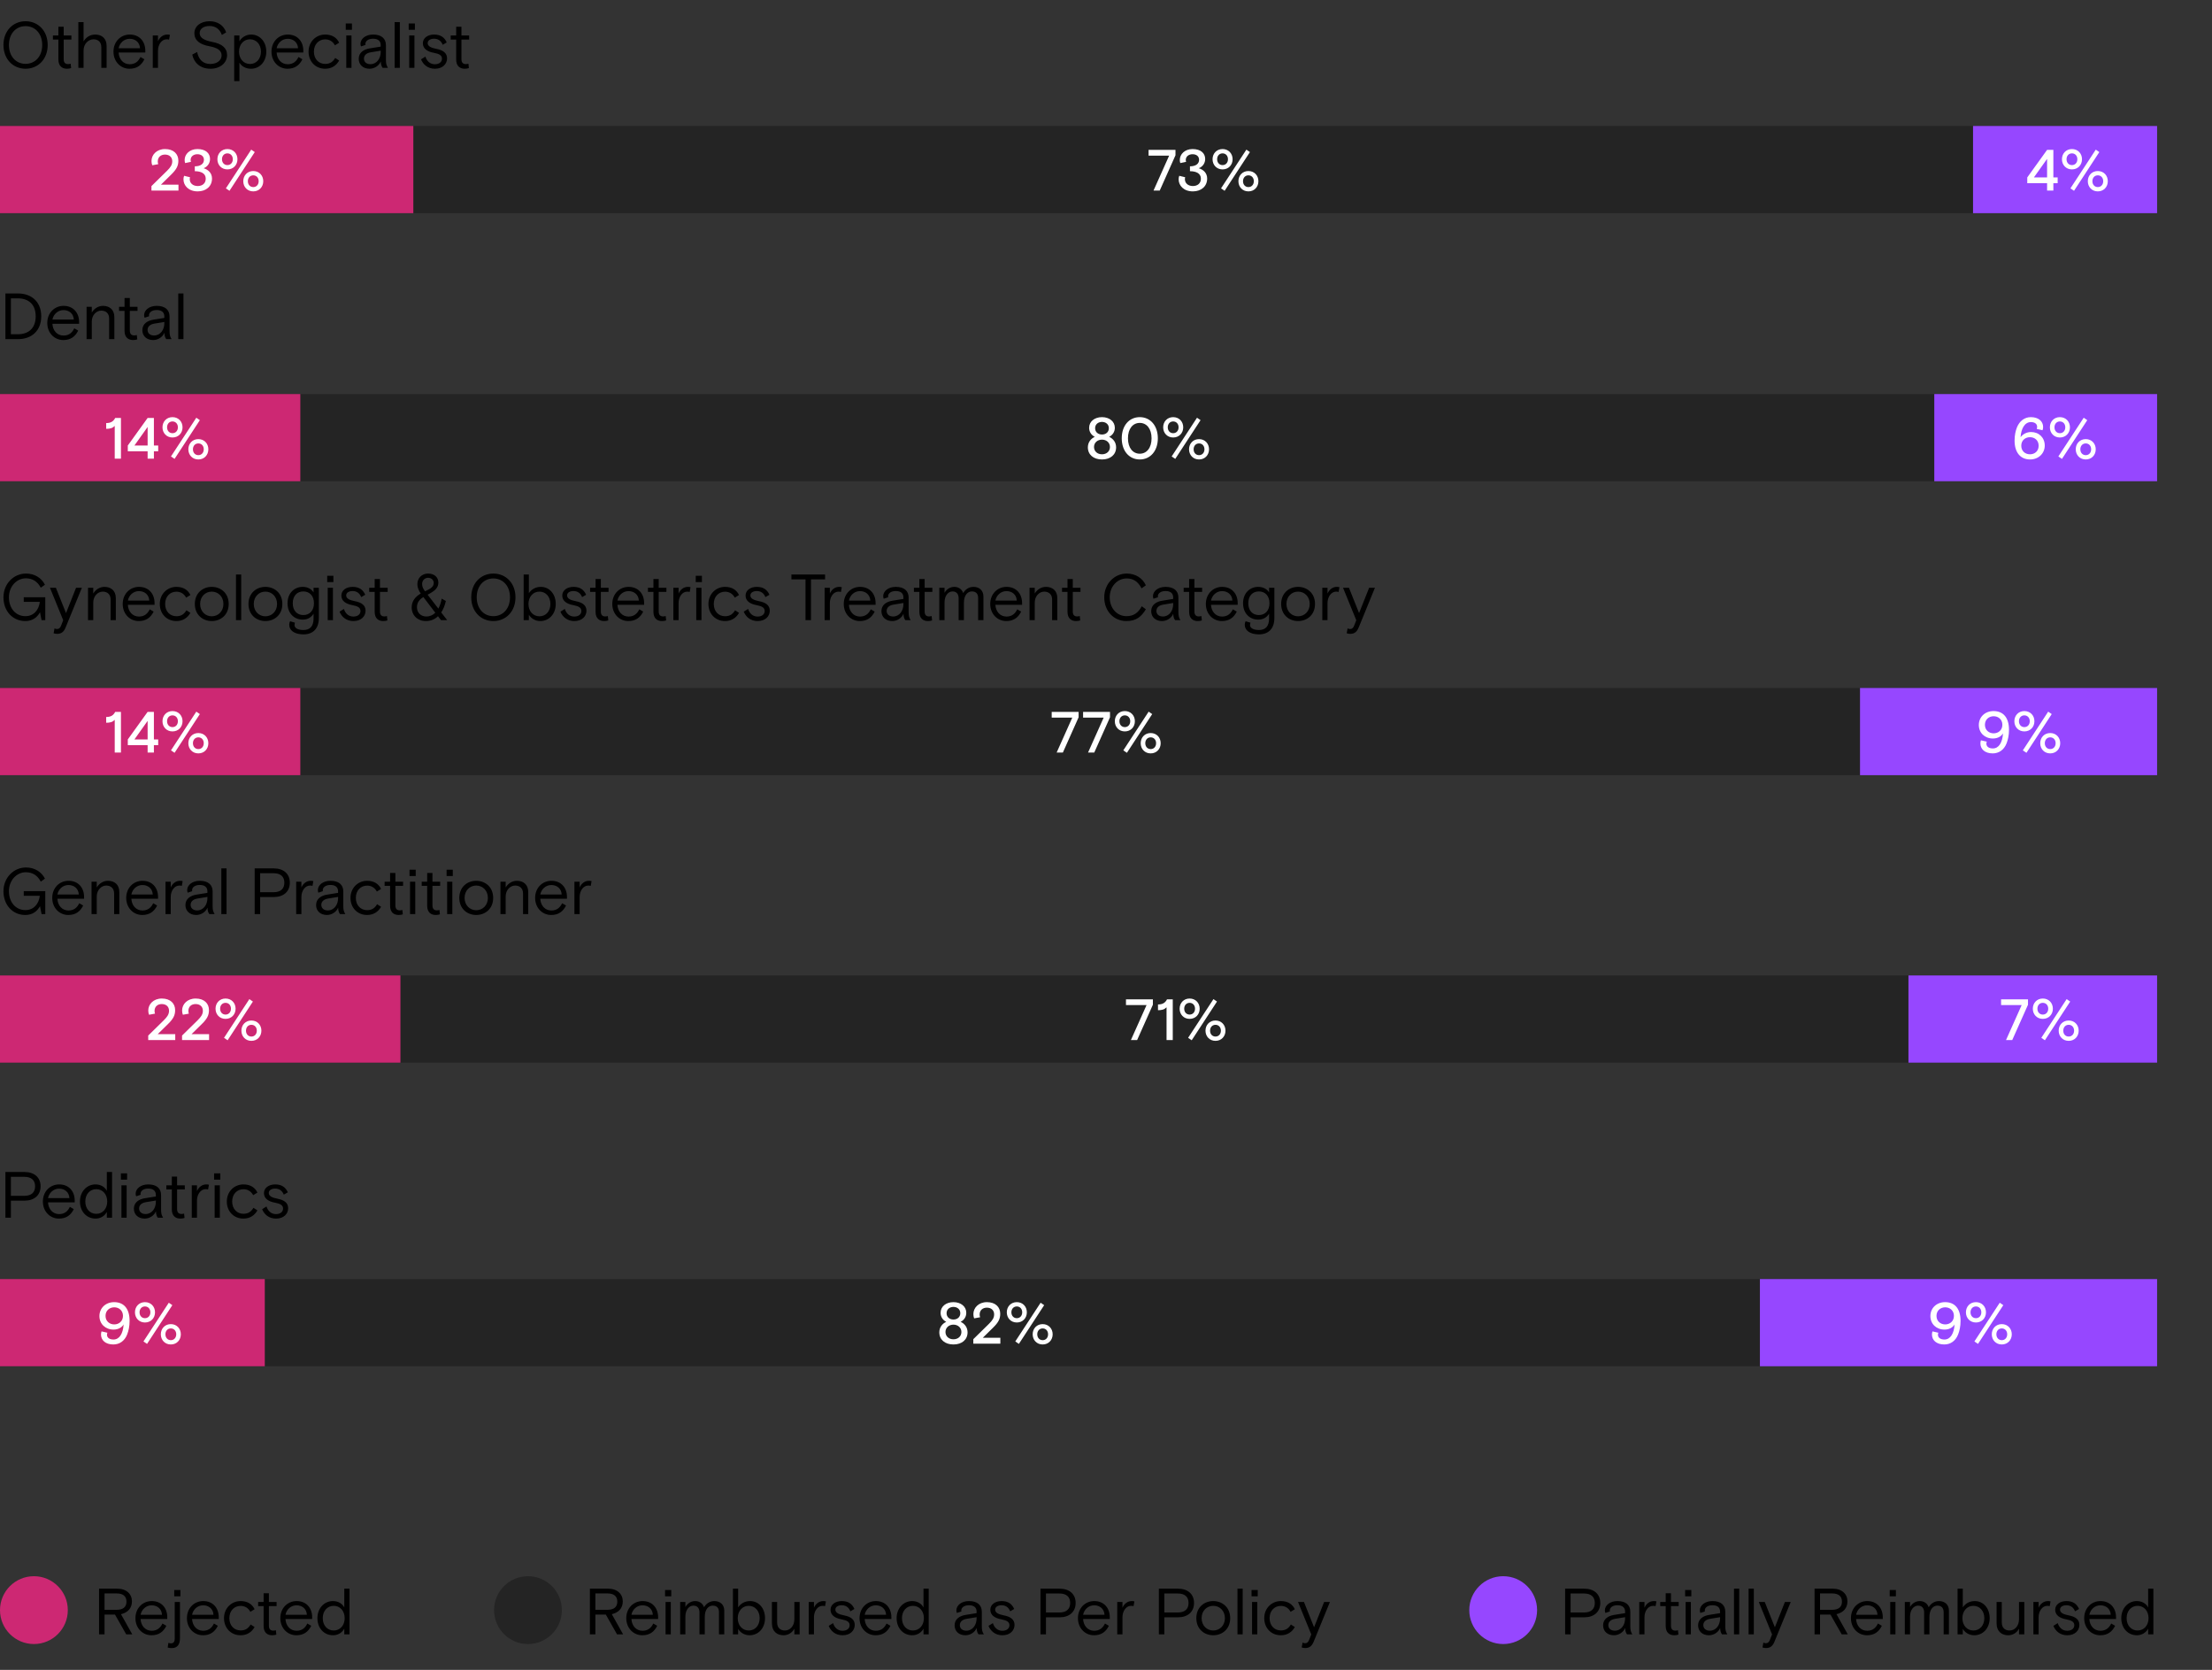 <svg width="685" height="517" viewBox="0 0 685 517" fill="none" xmlns="http://www.w3.org/2000/svg">
<rect x="0" y="0" width="685" height="517" fill="#333333" stroke="none"/>
<path d="M7.839 192.283C10.021 192.283 11.496 191.192 12.385 189.555L12.87 192H14.022V184.908H7.354V186.343H12.325C12.062 188.767 10.486 190.768 7.88 190.768C4.849 190.768 2.768 188.323 2.768 184.929C2.768 181.474 5.233 179.049 8.001 179.049C10.001 179.049 11.577 179.958 12.628 181.959L13.921 181.029C12.809 178.888 10.708 177.574 8.041 177.574C4.243 177.574 1.071 180.726 1.071 184.929C1.071 189.131 3.859 192.283 7.839 192.283ZM17.714 196.243C18.987 196.243 19.775 195.637 20.34 194.222L25.351 181.979H23.553L20.441 189.818L17.31 181.979H15.471L19.573 192.02L18.906 193.717C18.623 194.424 18.239 194.748 17.673 194.748C17.35 194.748 17.128 194.667 16.885 194.546L16.602 196.061C16.926 196.182 17.31 196.243 17.714 196.243ZM27.262 192H28.879V186.525C28.879 184.585 30.273 183.171 31.808 183.171C33.263 183.171 34.253 184.04 34.253 185.616V192H35.869V185.191C35.869 182.807 34.293 181.696 32.354 181.696C30.919 181.696 29.626 182.504 28.879 183.757V181.979H27.262V192ZM42.97 192.283C45.213 192.283 46.648 191.232 47.577 189.353L46.365 188.646C45.738 189.959 44.748 190.889 43.031 190.889C41.011 190.889 39.697 189.293 39.596 187.252H47.86V186.707C47.86 183.777 46.001 181.696 43.051 181.696C40.243 181.696 38 183.878 38 186.989C38 190.101 40.223 192.283 42.97 192.283ZM39.596 185.939C39.92 184.282 41.294 183.009 43.031 183.009C44.668 183.009 46.122 184.019 46.223 185.939H39.596ZM54.615 192.283C56.656 192.283 58.09 191.273 58.959 189.737L57.727 188.949C57.04 190.101 56.171 190.788 54.636 190.788C52.635 190.788 51.14 189.293 51.14 186.989C51.14 184.646 52.696 183.191 54.636 183.191C55.868 183.191 56.959 183.757 57.646 185.03L58.959 184.221C58.191 182.625 56.737 181.696 54.615 181.696C51.827 181.696 49.483 183.878 49.483 186.989C49.483 190.081 51.666 192.283 54.615 192.283ZM65.568 192.283C68.316 192.283 70.821 190.404 70.821 186.989C70.821 183.575 68.316 181.696 65.568 181.696C62.84 181.696 60.335 183.575 60.335 186.989C60.335 190.404 62.84 192.283 65.568 192.283ZM65.568 190.808C63.568 190.808 61.972 189.252 61.972 186.989C61.972 184.727 63.568 183.171 65.568 183.171C67.588 183.171 69.185 184.727 69.185 186.989C69.185 189.252 67.588 190.808 65.568 190.808ZM73.077 192H74.693V177.857H73.077V192ZM82.181 192.283C84.929 192.283 87.434 190.404 87.434 186.989C87.434 183.575 84.929 181.696 82.181 181.696C79.454 181.696 76.948 183.575 76.948 186.989C76.948 190.404 79.454 192.283 82.181 192.283ZM82.181 190.808C80.181 190.808 78.585 189.252 78.585 186.989C78.585 184.727 80.181 183.171 82.181 183.171C84.202 183.171 85.798 184.727 85.798 186.989C85.798 189.252 84.202 190.808 82.181 190.808ZM93.973 196.404C97.024 196.404 98.741 194.526 98.741 191.333V181.979H97.105V183.413C96.478 182.403 95.327 181.696 93.731 181.696C91.225 181.696 89.043 183.555 89.043 186.767C89.043 189.899 91.104 191.838 93.731 191.838C95.327 191.838 96.418 191.111 97.105 190V191.454C97.105 193.879 96.014 195.051 93.973 195.051C92.256 195.051 91.205 194.465 91.205 193.515C91.205 193.232 91.266 193.01 91.346 192.788L89.831 192.343C89.669 192.647 89.569 193.01 89.569 193.434C89.569 195.132 91.124 196.404 93.973 196.404ZM93.933 190.424C91.973 190.424 90.659 189.03 90.659 186.767C90.659 184.504 91.973 183.11 93.933 183.11C95.892 183.11 97.226 184.504 97.226 186.767C97.226 189.03 95.892 190.424 93.933 190.424ZM101.327 180.221H103.246V178.261H101.327V180.221ZM101.489 192H103.105V181.979H101.489V192ZM109.449 192.283C111.894 192.283 113.207 190.747 113.207 189.091C113.207 187.373 111.954 186.525 109.873 186.121C108.196 185.797 107.206 185.292 107.206 184.343C107.206 183.454 108.116 182.989 109.207 182.989C110.379 182.989 111.369 183.595 111.853 184.868L113.106 184.141C112.419 182.605 111.247 181.696 109.186 181.696C107.308 181.696 105.711 182.706 105.711 184.383C105.711 186.121 107.206 187.01 109.126 187.353C110.843 187.676 111.631 188.161 111.631 189.171C111.631 190.202 110.762 190.889 109.449 190.889C107.954 190.889 106.964 189.959 106.499 188.525L105.146 189.373C105.772 190.929 107.186 192.283 109.449 192.283ZM118.675 192.283C119.201 192.283 119.625 192.202 119.969 192.081L119.827 190.727C119.625 190.788 119.322 190.848 119.039 190.848C118.13 190.848 117.665 190.363 117.665 189.313V183.252H120.049V181.979H117.665V179.271H116.029V181.979H114.332V183.252H116.029V189.434C116.029 191.495 117.241 192.283 118.675 192.283ZM131.871 192.283C133.447 192.283 134.679 191.717 135.629 190.788L136.578 192H138.477L136.639 189.616C137.306 188.606 137.79 187.353 138.073 186.06L136.78 185.333C136.558 186.525 136.214 187.575 135.75 188.424L132.416 184.12C134.78 182.928 135.75 181.918 135.75 180.362C135.75 178.645 134.416 177.574 132.558 177.574C130.699 177.574 129.244 178.928 129.244 180.847C129.244 181.878 129.668 182.868 130.295 183.757C128.638 184.727 127.486 186.06 127.486 188.06C127.486 190.485 129.305 192.283 131.871 192.283ZM131.628 183.07C131.042 182.302 130.719 181.615 130.719 180.827C130.719 179.554 131.669 178.888 132.558 178.888C133.588 178.888 134.315 179.574 134.315 180.463C134.315 181.534 133.628 182.161 131.628 183.07ZM132.012 190.869C130.436 190.869 129.123 189.798 129.123 188.02C129.123 186.545 129.85 185.636 131.103 184.848L134.8 189.697C134.053 190.444 133.143 190.869 132.012 190.869ZM152.782 192.283C156.641 192.283 159.631 189.333 159.631 184.929C159.631 180.524 156.641 177.574 152.782 177.574C148.923 177.574 145.932 180.524 145.932 184.929C145.932 189.333 148.923 192.283 152.782 192.283ZM152.782 190.768C149.832 190.768 147.63 188.464 147.63 184.929C147.63 181.393 149.832 179.09 152.782 179.09C155.731 179.09 157.934 181.393 157.934 184.929C157.934 188.464 155.731 190.768 152.782 190.768ZM167.292 192.283C170.04 192.283 172.1 190.101 172.1 186.989C172.1 183.878 170.12 181.696 167.474 181.696C165.857 181.696 164.524 182.484 163.776 183.656V177.857H162.16V192H163.776V190.303C164.342 191.333 165.655 192.283 167.292 192.283ZM167.049 190.808C165.049 190.808 163.655 189.192 163.655 186.989C163.655 184.787 165.069 183.171 167.049 183.171C169.009 183.171 170.444 184.747 170.444 186.989C170.444 189.232 169.05 190.808 167.049 190.808ZM177.855 192.283C180.3 192.283 181.613 190.747 181.613 189.091C181.613 187.373 180.36 186.525 178.279 186.121C176.602 185.797 175.612 185.292 175.612 184.343C175.612 183.454 176.521 182.989 177.612 182.989C178.784 182.989 179.774 183.595 180.259 184.868L181.512 184.141C180.825 182.605 179.653 181.696 177.592 181.696C175.713 181.696 174.117 182.706 174.117 184.383C174.117 186.121 175.612 187.01 177.532 187.353C179.249 187.676 180.037 188.161 180.037 189.171C180.037 190.202 179.168 190.889 177.855 190.889C176.36 190.889 175.37 189.959 174.905 188.525L173.551 189.373C174.178 190.929 175.592 192.283 177.855 192.283ZM187.081 192.283C187.607 192.283 188.031 192.202 188.374 192.081L188.233 190.727C188.031 190.788 187.728 190.848 187.445 190.848C186.536 190.848 186.071 190.363 186.071 189.313V183.252H188.455V181.979H186.071V179.271H184.435V181.979H182.737V183.252H184.435V189.434C184.435 191.495 185.647 192.283 187.081 192.283ZM194.58 192.283C196.823 192.283 198.257 191.232 199.187 189.353L197.974 188.646C197.348 189.959 196.358 190.889 194.641 190.889C192.62 190.889 191.307 189.293 191.206 187.252H199.469V186.707C199.469 183.777 197.611 181.696 194.661 181.696C191.852 181.696 189.61 183.878 189.61 186.989C189.61 190.101 191.832 192.283 194.58 192.283ZM191.206 185.939C191.529 184.282 192.903 183.009 194.641 183.009C196.277 183.009 197.732 184.019 197.833 185.939H191.206ZM204.997 192.283C205.522 192.283 205.946 192.202 206.29 192.081L206.148 190.727C205.946 190.788 205.643 190.848 205.36 190.848C204.451 190.848 203.986 190.363 203.986 189.313V183.252H206.37V181.979H203.986V179.271H202.35V181.979H200.653V183.252H202.35V189.434C202.35 191.495 203.562 192.283 204.997 192.283ZM208.527 192H210.143V186.707C210.143 184.767 211.295 183.171 212.81 183.171C213.113 183.171 213.376 183.211 213.578 183.272L213.84 181.797C213.578 181.716 213.335 181.696 213.012 181.696C211.679 181.696 210.628 182.605 210.143 183.777V181.979H208.527V192ZM215.448 180.221H217.368V178.261H215.448V180.221ZM215.61 192H217.226V181.979H215.61V192ZM224.515 192.283C226.556 192.283 227.99 191.273 228.859 189.737L227.626 188.949C226.94 190.101 226.071 190.788 224.535 190.788C222.535 190.788 221.04 189.293 221.04 186.989C221.04 184.646 222.596 183.191 224.535 183.191C225.768 183.191 226.859 183.757 227.546 185.03L228.859 184.221C228.091 182.625 226.636 181.696 224.515 181.696C221.727 181.696 219.383 183.878 219.383 186.989C219.383 190.081 221.565 192.283 224.515 192.283ZM234.62 192.283C237.064 192.283 238.378 190.747 238.378 189.091C238.378 187.373 237.125 186.525 235.044 186.121C233.367 185.797 232.377 185.292 232.377 184.343C232.377 183.454 233.286 182.989 234.377 182.989C235.549 182.989 236.539 183.595 237.024 184.868L238.277 184.141C237.59 182.605 236.418 181.696 234.357 181.696C232.478 181.696 230.882 182.706 230.882 184.383C230.882 186.121 232.377 187.01 234.296 187.353C236.014 187.676 236.802 188.161 236.802 189.171C236.802 190.202 235.933 190.889 234.62 190.889C233.125 190.889 232.135 189.959 231.67 188.525L230.316 189.373C230.943 190.929 232.357 192.283 234.62 192.283ZM249.445 192H251.142V179.372H255.506V177.857H245.081V179.372H249.445V192ZM255.367 192H256.983V186.707C256.983 184.767 258.135 183.171 259.65 183.171C259.953 183.171 260.216 183.211 260.418 183.272L260.681 181.797C260.418 181.716 260.176 181.696 259.852 181.696C258.519 181.696 257.468 182.605 256.983 183.777V181.979H255.367V192ZM266.261 192.283C268.504 192.283 269.938 191.232 270.868 189.353L269.655 188.646C269.029 189.959 268.039 190.889 266.322 190.889C264.301 190.889 262.988 189.293 262.887 187.252H271.15V186.707C271.15 183.777 269.292 181.696 266.342 181.696C263.534 181.696 261.291 183.878 261.291 186.989C261.291 190.101 263.513 192.283 266.261 192.283ZM262.887 185.939C263.21 184.282 264.584 183.009 266.322 183.009C267.958 183.009 269.413 184.019 269.514 185.939H262.887ZM276.31 192.283C277.785 192.283 279.239 191.374 279.785 190.02C279.785 191.05 280.108 191.697 280.371 192H282.007C281.522 191.232 281.381 190.646 281.381 189.495V185.009C281.381 182.908 279.967 181.696 277.401 181.696C275.077 181.696 273.501 183.029 273.501 184.585C273.501 184.848 273.562 185.151 273.663 185.373L275.057 184.908C275.017 184.747 275.017 184.706 275.017 184.626C275.017 183.777 275.825 182.989 277.401 182.989C278.896 182.989 279.765 183.656 279.765 184.969V185.434L276.37 185.979C274.552 186.262 272.956 187.252 272.956 189.212C272.956 191.01 274.269 192.283 276.31 192.283ZM276.572 190.869C275.36 190.869 274.572 190.182 274.572 189.151C274.572 188.121 275.34 187.414 276.694 187.191L279.765 186.686V187.09C279.765 189.03 278.593 190.869 276.572 190.869ZM287.352 192.283C287.877 192.283 288.302 192.202 288.645 192.081L288.504 190.727C288.302 190.788 287.998 190.848 287.716 190.848C286.806 190.848 286.342 190.363 286.342 189.313V183.252H288.726V181.979H286.342V179.271H284.705V181.979H283.008V183.252H284.705V189.434C284.705 191.495 285.917 192.283 287.352 192.283ZM290.882 192H292.498V186.545C292.498 184.343 293.67 183.11 294.984 183.11C296.236 183.11 296.863 183.959 296.863 185.211V192H298.499V186.626C298.499 184.221 299.691 183.11 300.964 183.11C302.217 183.11 302.904 183.797 302.904 185.151V192H304.54V184.686C304.54 182.827 303.308 181.696 301.449 181.696C300.115 181.696 298.903 182.464 298.277 183.615C297.853 182.383 296.802 181.696 295.509 181.696C294.216 181.696 293.084 182.464 292.498 183.534V181.979H290.882V192ZM311.622 192.283C313.864 192.283 315.299 191.232 316.228 189.353L315.016 188.646C314.39 189.959 313.4 190.889 311.682 190.889C309.662 190.889 308.349 189.293 308.248 187.252H316.511V186.707C316.511 183.777 314.652 181.696 311.702 181.696C308.894 181.696 306.651 183.878 306.651 186.989C306.651 190.101 308.874 192.283 311.622 192.283ZM308.248 185.939C308.571 184.282 309.945 183.009 311.682 183.009C313.319 183.009 314.773 184.019 314.874 185.939H308.248ZM318.821 192H320.437V186.525C320.437 184.585 321.831 183.171 323.366 183.171C324.821 183.171 325.811 184.04 325.811 185.616V192H327.427V185.191C327.427 182.807 325.852 181.696 323.912 181.696C322.477 181.696 321.184 182.504 320.437 183.757V181.979H318.821V192ZM333.225 192.283C333.751 192.283 334.175 192.202 334.518 192.081L334.377 190.727C334.175 190.788 333.872 190.848 333.589 190.848C332.68 190.848 332.215 190.363 332.215 189.313V183.252H334.599V181.979H332.215V179.271H330.579V181.979H328.882V183.252H330.579V189.434C330.579 191.495 331.791 192.283 333.225 192.283ZM348.825 192.283C351.876 192.283 353.492 190.889 354.846 188.626L353.573 187.697C352.462 189.778 350.987 190.768 348.865 190.768C345.835 190.768 343.653 188.262 343.653 184.929C343.653 181.554 346.037 179.09 348.885 179.09C350.906 179.09 352.361 179.958 353.512 182.161L354.846 181.211C353.835 179.029 351.694 177.574 348.926 177.574C345.128 177.574 341.955 180.706 341.955 184.929C341.955 189.151 344.865 192.283 348.825 192.283ZM359.849 192.283C361.324 192.283 362.778 191.374 363.324 190.02C363.324 191.05 363.647 191.697 363.91 192H365.546C365.062 191.232 364.92 190.646 364.92 189.495V185.009C364.92 182.908 363.506 181.696 360.94 181.696C358.616 181.696 357.041 183.029 357.041 184.585C357.041 184.848 357.101 185.151 357.202 185.373L358.596 184.908C358.556 184.747 358.556 184.706 358.556 184.626C358.556 183.777 359.364 182.989 360.94 182.989C362.435 182.989 363.304 183.656 363.304 184.969V185.434L359.909 185.979C358.091 186.262 356.495 187.252 356.495 189.212C356.495 191.01 357.808 192.283 359.849 192.283ZM360.112 190.869C358.899 190.869 358.111 190.182 358.111 189.151C358.111 188.121 358.879 187.414 360.233 187.191L363.304 186.686V187.09C363.304 189.03 362.132 190.869 360.112 190.869ZM370.891 192.283C371.416 192.283 371.841 192.202 372.184 192.081L372.043 190.727C371.841 190.788 371.538 190.848 371.255 190.848C370.346 190.848 369.881 190.363 369.881 189.313V183.252H372.265V181.979H369.881V179.271H368.244V181.979H366.547V183.252H368.244V189.434C368.244 191.495 369.457 192.283 370.891 192.283ZM378.39 192.283C380.632 192.283 382.067 191.232 382.996 189.353L381.784 188.646C381.158 189.959 380.168 190.889 378.45 190.889C376.43 190.889 375.117 189.293 375.016 187.252H383.279V186.707C383.279 183.777 381.42 181.696 378.471 181.696C375.662 181.696 373.42 183.878 373.42 186.989C373.42 190.101 375.642 192.283 378.39 192.283ZM375.016 185.939C375.339 184.282 376.713 183.009 378.45 183.009C380.087 183.009 381.542 184.019 381.643 185.939H375.016ZM389.872 196.404C392.923 196.404 394.64 194.526 394.64 191.333V181.979H393.004V183.413C392.377 182.403 391.226 181.696 389.63 181.696C387.124 181.696 384.942 183.555 384.942 186.767C384.942 189.899 387.003 191.838 389.63 191.838C391.226 191.838 392.317 191.111 393.004 190V191.454C393.004 193.879 391.913 195.051 389.872 195.051C388.155 195.051 387.104 194.465 387.104 193.515C387.104 193.232 387.165 193.01 387.245 192.788L385.73 192.343C385.569 192.647 385.468 193.01 385.468 193.434C385.468 195.132 387.023 196.404 389.872 196.404ZM389.832 190.424C387.872 190.424 386.559 189.03 386.559 186.767C386.559 184.504 387.872 183.11 389.832 183.11C391.791 183.11 393.125 184.504 393.125 186.767C393.125 189.03 391.791 190.424 389.832 190.424ZM401.974 192.283C404.722 192.283 407.227 190.404 407.227 186.989C407.227 183.575 404.722 181.696 401.974 181.696C399.246 181.696 396.741 183.575 396.741 186.989C396.741 190.404 399.246 192.283 401.974 192.283ZM401.974 190.808C399.974 190.808 398.378 189.252 398.378 186.989C398.378 184.727 399.974 183.171 401.974 183.171C403.994 183.171 405.59 184.727 405.59 186.989C405.59 189.252 403.994 190.808 401.974 190.808ZM409.482 192H411.099V186.707C411.099 184.767 412.25 183.171 413.766 183.171C414.069 183.171 414.331 183.211 414.533 183.272L414.796 181.797C414.533 181.716 414.291 181.696 413.968 181.696C412.634 181.696 411.584 182.605 411.099 183.777V181.979H409.482V192ZM418.145 196.243C419.418 196.243 420.206 195.637 420.772 194.222L425.782 181.979H423.984L420.873 189.818L417.741 181.979H415.903L420.004 192.02L419.337 193.717C419.054 194.424 418.671 194.748 418.105 194.748C417.782 194.748 417.559 194.667 417.317 194.546L417.034 196.061C417.357 196.182 417.741 196.243 418.145 196.243Z" fill="black"/>
<path d="M484.677 506H486.374V500.727H490.597C493.607 500.727 495.567 499.05 495.567 496.282C495.567 493.514 493.607 491.857 490.597 491.857H484.677V506ZM486.374 499.232V493.352H490.536C492.779 493.352 493.87 494.463 493.87 496.282C493.87 498.12 492.779 499.232 490.536 499.232H486.374ZM499.794 506.283C501.269 506.283 502.723 505.374 503.269 504.02C503.269 505.05 503.592 505.697 503.855 506H505.491C505.007 505.232 504.865 504.646 504.865 503.495V499.009C504.865 496.908 503.451 495.696 500.885 495.696C498.561 495.696 496.985 497.029 496.985 498.585C496.985 498.848 497.046 499.151 497.147 499.373L498.541 498.908C498.501 498.747 498.501 498.706 498.501 498.626C498.501 497.777 499.309 496.989 500.885 496.989C502.38 496.989 503.249 497.656 503.249 498.969V499.434L499.854 499.979C498.036 500.262 496.44 501.252 496.44 503.212C496.44 505.01 497.753 506.283 499.794 506.283ZM500.057 504.869C498.844 504.869 498.056 504.182 498.056 503.151C498.056 502.121 498.824 501.414 500.178 501.191L503.249 500.686V501.09C503.249 503.03 502.077 504.869 500.057 504.869ZM507.638 506H509.254V500.707C509.254 498.767 510.406 497.171 511.921 497.171C512.224 497.171 512.487 497.211 512.689 497.272L512.952 495.797C512.689 495.716 512.447 495.696 512.123 495.696C510.79 495.696 509.739 496.605 509.254 497.777V495.979H507.638V506ZM518.472 506.283C518.997 506.283 519.421 506.202 519.765 506.081L519.623 504.727C519.421 504.788 519.118 504.848 518.835 504.848C517.926 504.848 517.462 504.363 517.462 503.313V497.252H519.846V495.979H517.462V493.271H515.825V495.979H514.128V497.252H515.825V503.434C515.825 505.495 517.037 506.283 518.472 506.283ZM521.84 494.221H523.76V492.261H521.84V494.221ZM522.002 506H523.618V495.979H522.002V506ZM529.212 506.283C530.687 506.283 532.142 505.374 532.687 504.02C532.687 505.05 533.01 505.697 533.273 506H534.91C534.425 505.232 534.283 504.646 534.283 503.495V499.009C534.283 496.908 532.869 495.696 530.303 495.696C527.98 495.696 526.404 497.029 526.404 498.585C526.404 498.848 526.464 499.151 526.565 499.373L527.959 498.908C527.919 498.747 527.919 498.706 527.919 498.626C527.919 497.777 528.727 496.989 530.303 496.989C531.798 496.989 532.667 497.656 532.667 498.969V499.434L529.273 499.979C527.454 500.262 525.858 501.252 525.858 503.212C525.858 505.01 527.171 506.283 529.212 506.283ZM529.475 504.869C528.263 504.869 527.475 504.182 527.475 503.151C527.475 502.121 528.242 501.414 529.596 501.191L532.667 500.686V501.09C532.667 503.03 531.495 504.869 529.475 504.869ZM536.977 506H538.594V491.857H536.977V506ZM541.496 506H543.112V491.857H541.496V506ZM546.903 510.243C548.176 510.243 548.964 509.637 549.53 508.222L554.54 495.979H552.742L549.631 503.818L546.499 495.979H544.66L548.762 506.02L548.095 507.717C547.812 508.424 547.428 508.748 546.863 508.748C546.539 508.748 546.317 508.667 546.075 508.546L545.792 510.061C546.115 510.182 546.499 510.243 546.903 510.243ZM561.922 506H563.619V499.878H566.852L570.327 506H572.206L568.711 499.757C570.832 499.272 572.105 497.878 572.105 495.797C572.105 493.534 570.428 491.857 567.559 491.857H561.922V506ZM563.619 498.403V493.332H567.357C569.297 493.332 570.408 494.16 570.408 495.878C570.408 497.575 569.297 498.403 567.357 498.403H563.619ZM578.158 506.283C580.4 506.283 581.835 505.232 582.764 503.353L581.552 502.646C580.926 503.959 579.936 504.889 578.218 504.889C576.198 504.889 574.885 503.293 574.784 501.252H583.047V500.707C583.047 497.777 581.188 495.696 578.239 495.696C575.43 495.696 573.188 497.878 573.188 500.989C573.188 504.101 575.41 506.283 578.158 506.283ZM574.784 499.939C575.107 498.282 576.481 497.009 578.218 497.009C579.855 497.009 581.31 498.019 581.411 499.939H574.784ZM585.195 494.221H587.114V492.261H585.195V494.221ZM585.357 506H586.973V495.979H585.357V506ZM589.875 506H591.491V500.545C591.491 498.343 592.663 497.11 593.976 497.11C595.229 497.11 595.855 497.959 595.855 499.211V506H597.492V500.626C597.492 498.221 598.684 497.11 599.957 497.11C601.209 497.11 601.896 497.797 601.896 499.151V506H603.533V498.686C603.533 496.827 602.301 495.696 600.442 495.696C599.108 495.696 597.896 496.464 597.27 497.615C596.845 496.383 595.795 495.696 594.502 495.696C593.209 495.696 592.077 496.464 591.491 497.534V495.979H589.875V506ZM611.344 506.283C614.091 506.283 616.152 504.101 616.152 500.989C616.152 497.878 614.172 495.696 611.526 495.696C609.909 495.696 608.576 496.484 607.828 497.656V491.857H606.212V506H607.828V504.303C608.394 505.333 609.707 506.283 611.344 506.283ZM611.101 504.808C609.101 504.808 607.707 503.192 607.707 500.989C607.707 498.787 609.121 497.171 611.101 497.171C613.061 497.171 614.496 498.747 614.496 500.989C614.496 503.232 613.101 504.808 611.101 504.808ZM621.883 506.283C623.338 506.283 624.591 505.475 625.237 504.242V506H626.874V495.979H625.237V501.313C625.237 503.394 623.924 504.808 622.308 504.808C620.853 504.808 619.903 503.939 619.903 502.323V495.979H618.287V502.525C618.287 505.172 619.964 506.283 621.883 506.283ZM629.691 506H631.308V500.707C631.308 498.767 632.459 497.171 633.975 497.171C634.278 497.171 634.54 497.211 634.742 497.272L635.005 495.797C634.742 495.716 634.5 495.696 634.177 495.696C632.843 495.696 631.792 496.605 631.308 497.777V495.979H629.691V506ZM640.177 506.283C642.622 506.283 643.935 504.747 643.935 503.091C643.935 501.373 642.683 500.525 640.602 500.121C638.925 499.797 637.935 499.292 637.935 498.343C637.935 497.454 638.844 496.989 639.935 496.989C641.107 496.989 642.097 497.595 642.582 498.868L643.834 498.141C643.147 496.605 641.975 495.696 639.915 495.696C638.036 495.696 636.44 496.706 636.44 498.383C636.44 500.121 637.935 501.01 639.854 501.353C641.571 501.676 642.359 502.161 642.359 503.171C642.359 504.202 641.491 504.889 640.177 504.889C638.682 504.889 637.692 503.959 637.228 502.525L635.874 503.373C636.5 504.929 637.914 506.283 640.177 506.283ZM650.391 506.283C652.634 506.283 654.068 505.232 654.998 503.353L653.786 502.646C653.159 503.959 652.169 504.889 650.452 504.889C648.431 504.889 647.118 503.293 647.017 501.252H655.281V500.707C655.281 497.777 653.422 495.696 650.472 495.696C647.664 495.696 645.421 497.878 645.421 500.989C645.421 504.101 647.644 506.283 650.391 506.283ZM647.017 499.939C647.34 498.282 648.714 497.009 650.452 497.009C652.088 497.009 653.543 498.019 653.644 499.939H647.017ZM661.753 506.283C663.39 506.283 664.663 505.333 665.228 504.222V506H666.845V491.857H665.228V497.676C664.562 496.423 663.289 495.696 661.693 495.696C659.066 495.696 656.904 497.878 656.904 500.989C656.904 504.101 658.965 506.283 661.753 506.283ZM661.955 504.808C659.975 504.808 658.561 503.232 658.561 500.989C658.561 498.747 659.975 497.171 661.955 497.171C663.955 497.171 665.35 498.787 665.35 500.989C665.35 503.192 663.955 504.808 661.955 504.808Z" fill="black"/>
<path d="M182.677 506H184.374V499.878H187.607L191.082 506H192.961L189.466 499.757C191.587 499.272 192.86 497.878 192.86 495.797C192.86 493.534 191.183 491.857 188.314 491.857H182.677V506ZM184.374 498.403V493.332H188.112C190.051 493.332 191.163 494.16 191.163 495.878C191.163 497.575 190.051 498.403 188.112 498.403H184.374ZM198.913 506.283C201.155 506.283 202.59 505.232 203.519 503.353L202.307 502.646C201.681 503.959 200.691 504.889 198.973 504.889C196.953 504.889 195.64 503.293 195.539 501.252H203.802V500.707C203.802 497.777 201.943 495.696 198.993 495.696C196.185 495.696 193.942 497.878 193.942 500.989C193.942 504.101 196.165 506.283 198.913 506.283ZM195.539 499.939C195.862 498.282 197.236 497.009 198.973 497.009C200.61 497.009 202.064 498.019 202.166 499.939H195.539ZM205.95 494.221H207.869V492.261H205.95V494.221ZM206.112 506H207.728V495.979H206.112V506ZM210.63 506H212.246V500.545C212.246 498.343 213.418 497.11 214.731 497.11C215.984 497.11 216.61 497.959 216.61 499.211V506H218.247V500.626C218.247 498.221 219.439 497.11 220.712 497.11C221.964 497.11 222.651 497.797 222.651 499.151V506H224.288V498.686C224.288 496.827 223.055 495.696 221.197 495.696C219.863 495.696 218.651 496.464 218.025 497.615C217.6 496.383 216.55 495.696 215.257 495.696C213.964 495.696 212.832 496.464 212.246 497.534V495.979H210.63V506ZM232.099 506.283C234.846 506.283 236.907 504.101 236.907 500.989C236.907 497.878 234.927 495.696 232.28 495.696C230.664 495.696 229.331 496.484 228.583 497.656V491.857H226.967V506H228.583V504.303C229.149 505.333 230.462 506.283 232.099 506.283ZM231.856 504.808C229.856 504.808 228.462 503.192 228.462 500.989C228.462 498.787 229.876 497.171 231.856 497.171C233.816 497.171 235.25 498.747 235.25 500.989C235.25 503.232 233.856 504.808 231.856 504.808ZM242.638 506.283C244.093 506.283 245.346 505.475 245.992 504.242V506H247.629V495.979H245.992V501.313C245.992 503.394 244.679 504.808 243.063 504.808C241.608 504.808 240.658 503.939 240.658 502.323V495.979H239.042V502.525C239.042 505.172 240.719 506.283 242.638 506.283ZM250.446 506H252.062V500.707C252.062 498.767 253.214 497.171 254.729 497.171C255.032 497.171 255.295 497.211 255.497 497.272L255.76 495.797C255.497 495.716 255.255 495.696 254.931 495.696C253.598 495.696 252.547 496.605 252.062 497.777V495.979H250.446V506ZM260.932 506.283C263.377 506.283 264.69 504.747 264.69 503.091C264.69 501.373 263.438 500.525 261.357 500.121C259.68 499.797 258.69 499.292 258.69 498.343C258.69 497.454 259.599 496.989 260.69 496.989C261.862 496.989 262.852 497.595 263.337 498.868L264.589 498.141C263.902 496.605 262.73 495.696 260.67 495.696C258.791 495.696 257.194 496.706 257.194 498.383C257.194 500.121 258.69 501.01 260.609 501.353C262.326 501.676 263.114 502.161 263.114 503.171C263.114 504.202 262.245 504.889 260.932 504.889C259.437 504.889 258.447 503.959 257.982 502.525L256.629 503.373C257.255 504.929 258.669 506.283 260.932 506.283ZM271.146 506.283C273.389 506.283 274.823 505.232 275.753 503.353L274.54 502.646C273.914 503.959 272.924 504.889 271.207 504.889C269.186 504.889 267.873 503.293 267.772 501.252H276.036V500.707C276.036 497.777 274.177 495.696 271.227 495.696C268.419 495.696 266.176 497.878 266.176 500.989C266.176 504.101 268.398 506.283 271.146 506.283ZM267.772 499.939C268.095 498.282 269.469 497.009 271.207 497.009C272.843 497.009 274.298 498.019 274.399 499.939H267.772ZM282.508 506.283C284.145 506.283 285.418 505.333 285.983 504.222V506H287.6V491.857H285.983V497.676C285.317 496.423 284.044 495.696 282.448 495.696C279.821 495.696 277.659 497.878 277.659 500.989C277.659 504.101 279.72 506.283 282.508 506.283ZM282.71 504.808C280.73 504.808 279.316 503.232 279.316 500.989C279.316 498.747 280.73 497.171 282.71 497.171C284.71 497.171 286.104 498.787 286.104 500.989C286.104 503.192 284.71 504.808 282.71 504.808ZM298.972 506.283C300.447 506.283 301.902 505.374 302.447 504.02C302.447 505.05 302.77 505.697 303.033 506H304.67C304.185 505.232 304.043 504.646 304.043 503.495V499.009C304.043 496.908 302.629 495.696 300.063 495.696C297.74 495.696 296.164 497.029 296.164 498.585C296.164 498.848 296.224 499.151 296.325 499.373L297.719 498.908C297.679 498.747 297.679 498.706 297.679 498.626C297.679 497.777 298.487 496.989 300.063 496.989C301.558 496.989 302.427 497.656 302.427 498.969V499.434L299.033 499.979C297.214 500.262 295.618 501.252 295.618 503.212C295.618 505.01 296.931 506.283 298.972 506.283ZM299.235 504.869C298.023 504.869 297.235 504.182 297.235 503.151C297.235 502.121 298.002 501.414 299.356 501.191L302.427 500.686V501.09C302.427 503.03 301.255 504.869 299.235 504.869ZM310.416 506.283C312.861 506.283 314.174 504.747 314.174 503.091C314.174 501.373 312.922 500.525 310.841 500.121C309.164 499.797 308.174 499.292 308.174 498.343C308.174 497.454 309.083 496.989 310.174 496.989C311.346 496.989 312.336 497.595 312.821 498.868L314.073 498.141C313.386 496.605 312.215 495.696 310.154 495.696C308.275 495.696 306.679 496.706 306.679 498.383C306.679 500.121 308.174 501.01 310.093 501.353C311.811 501.676 312.598 502.161 312.598 503.171C312.598 504.202 311.73 504.889 310.416 504.889C308.921 504.889 307.931 503.959 307.467 502.525L306.113 503.373C306.739 504.929 308.154 506.283 310.416 506.283ZM322.211 506H323.909V500.727H328.131C331.142 500.727 333.101 499.05 333.101 496.282C333.101 493.514 331.142 491.857 328.131 491.857H322.211V506ZM323.909 499.232V493.352H328.071C330.313 493.352 331.404 494.463 331.404 496.282C331.404 498.12 330.313 499.232 328.071 499.232H323.909ZM338.783 506.283C341.025 506.283 342.46 505.232 343.389 503.353L342.177 502.646C341.55 503.959 340.56 504.889 338.843 504.889C336.823 504.889 335.509 503.293 335.408 501.252H343.672V500.707C343.672 497.777 341.813 495.696 338.863 495.696C336.055 495.696 333.812 497.878 333.812 500.989C333.812 504.101 336.035 506.283 338.783 506.283ZM335.408 499.939C335.732 498.282 337.106 497.009 338.843 497.009C340.48 497.009 341.934 498.019 342.035 499.939H335.408ZM345.981 506H347.598V500.707C347.598 498.767 348.749 497.171 350.265 497.171C350.568 497.171 350.83 497.211 351.032 497.272L351.295 495.797C351.032 495.716 350.79 495.696 350.467 495.696C349.133 495.696 348.083 496.605 347.598 497.777V495.979H345.981V506ZM358.871 506H360.568V500.727H364.791C367.801 500.727 369.761 499.05 369.761 496.282C369.761 493.514 367.801 491.857 364.791 491.857H358.871V506ZM360.568 499.232V493.352H364.73C366.973 493.352 368.064 494.463 368.064 496.282C368.064 498.12 366.973 499.232 364.73 499.232H360.568ZM375.705 506.283C378.452 506.283 380.958 504.404 380.958 500.989C380.958 497.575 378.452 495.696 375.705 495.696C372.977 495.696 370.472 497.575 370.472 500.989C370.472 504.404 372.977 506.283 375.705 506.283ZM375.705 504.808C373.704 504.808 372.108 503.252 372.108 500.989C372.108 498.727 373.704 497.171 375.705 497.171C377.725 497.171 379.321 498.727 379.321 500.989C379.321 503.252 377.725 504.808 375.705 504.808ZM383.213 506H384.829V491.857H383.213V506ZM387.57 494.221H389.489V492.261H387.57V494.221ZM387.731 506H389.348V495.979H387.731V506ZM396.636 506.283C398.677 506.283 400.111 505.273 400.98 503.737L399.748 502.949C399.061 504.101 398.192 504.788 396.656 504.788C394.656 504.788 393.161 503.293 393.161 500.989C393.161 498.646 394.717 497.191 396.656 497.191C397.889 497.191 398.98 497.757 399.667 499.03L400.98 498.221C400.212 496.625 398.758 495.696 396.636 495.696C393.848 495.696 391.504 497.878 391.504 500.989C391.504 504.081 393.686 506.283 396.636 506.283ZM404.207 510.243C405.48 510.243 406.268 509.637 406.834 508.222L411.845 495.979H410.046L406.935 503.818L403.803 495.979H401.965L406.066 506.02L405.399 507.717C405.117 508.424 404.733 508.748 404.167 508.748C403.844 508.748 403.621 508.667 403.379 508.546L403.096 510.061C403.419 510.182 403.803 510.243 404.207 510.243Z" fill="black"/>
<path d="M30.677 506H32.374V499.878H35.607L39.082 506H40.961L37.465 499.757C39.587 499.272 40.86 497.878 40.86 495.797C40.86 493.534 39.183 491.857 36.314 491.857H30.677V506ZM32.374 498.403V493.332H36.112C38.051 493.332 39.163 494.16 39.163 495.878C39.163 497.575 38.051 498.403 36.112 498.403H32.374ZM46.913 506.283C49.155 506.283 50.59 505.232 51.519 503.353L50.307 502.646C49.681 503.959 48.691 504.889 46.973 504.889C44.953 504.889 43.64 503.293 43.539 501.252H51.802V500.707C51.802 497.777 49.943 495.696 46.993 495.696C44.185 495.696 41.943 497.878 41.943 500.989C41.943 504.101 44.165 506.283 46.913 506.283ZM43.539 499.939C43.862 498.282 45.236 497.009 46.973 497.009C48.61 497.009 50.065 498.019 50.166 499.939H43.539ZM53.95 494.221H55.869V492.261H53.95V494.221ZM53.182 510.263C55.001 510.263 55.728 509.01 55.728 507.293V495.979H54.112V507.374C54.112 508.263 53.728 508.788 52.94 508.788C52.657 508.788 52.394 508.728 52.152 508.627L51.93 510.081C52.253 510.182 52.677 510.263 53.182 510.263ZM62.855 506.283C65.098 506.283 66.532 505.232 67.462 503.353L66.249 502.646C65.623 503.959 64.633 504.889 62.916 504.889C60.895 504.889 59.582 503.293 59.481 501.252H67.744V500.707C67.744 497.777 65.885 495.696 62.936 495.696C60.127 495.696 57.885 497.878 57.885 500.989C57.885 504.101 60.107 506.283 62.855 506.283ZM59.481 499.939C59.804 498.282 61.178 497.009 62.916 497.009C64.552 497.009 66.007 498.019 66.108 499.939H59.481ZM74.5 506.283C76.54 506.283 77.975 505.273 78.844 503.737L77.611 502.949C76.924 504.101 76.055 504.788 74.52 504.788C72.52 504.788 71.025 503.293 71.025 500.989C71.025 498.646 72.58 497.191 74.52 497.191C75.752 497.191 76.843 497.757 77.53 499.03L78.844 498.221C78.076 496.625 76.621 495.696 74.5 495.696C71.712 495.696 69.368 497.878 69.368 500.989C69.368 504.081 71.55 506.283 74.5 506.283ZM84.281 506.283C84.806 506.283 85.231 506.202 85.574 506.081L85.433 504.727C85.231 504.788 84.928 504.848 84.645 504.848C83.736 504.848 83.271 504.363 83.271 503.313V497.252H85.655V495.979H83.271V493.271H81.635V495.979H79.937V497.252H81.635V503.434C81.635 505.495 82.847 506.283 84.281 506.283ZM91.78 506.283C94.023 506.283 95.457 505.232 96.386 503.353L95.174 502.646C94.548 503.959 93.558 504.889 91.841 504.889C89.82 504.889 88.507 503.293 88.406 501.252H96.669V500.707C96.669 497.777 94.811 495.696 91.861 495.696C89.052 495.696 86.81 497.878 86.81 500.989C86.81 504.101 89.032 506.283 91.78 506.283ZM88.406 499.939C88.729 498.282 90.103 497.009 91.841 497.009C93.477 497.009 94.932 498.019 95.033 499.939H88.406ZM103.142 506.283C104.778 506.283 106.051 505.333 106.617 504.222V506H108.233V491.857H106.617V497.676C105.95 496.423 104.677 495.696 103.081 495.696C100.455 495.696 98.293 497.878 98.293 500.989C98.293 504.101 100.354 506.283 103.142 506.283ZM103.344 504.808C101.364 504.808 99.95 503.232 99.95 500.989C99.95 498.747 101.364 497.171 103.344 497.171C105.344 497.171 106.738 498.787 106.738 500.989C106.738 503.192 105.344 504.808 103.344 504.808Z" fill="black"/>
<path d="M1.677 105H5.576C9.799 105 12.769 102.394 12.769 97.929C12.769 93.463 9.799 90.857 5.576 90.857H1.677V105ZM3.374 103.485V92.372H5.516C8.769 92.372 11.052 94.171 11.052 97.929C11.052 101.687 8.769 103.485 5.516 103.485H3.374ZM19.61 105.283C21.852 105.283 23.287 104.232 24.216 102.353L23.004 101.646C22.377 102.959 21.387 103.889 19.67 103.889C17.65 103.889 16.336 102.293 16.235 100.252H24.499V99.707C24.499 96.777 22.64 94.696 19.69 94.696C16.882 94.696 14.639 96.878 14.639 99.989C14.639 103.101 16.862 105.283 19.61 105.283ZM16.235 98.939C16.559 97.282 17.933 96.009 19.67 96.009C21.307 96.009 22.761 97.019 22.862 98.939H16.235ZM26.808 105H28.425V99.525C28.425 97.585 29.819 96.171 31.354 96.171C32.809 96.171 33.799 97.04 33.799 98.615V105H35.415V98.191C35.415 95.807 33.84 94.696 31.9 94.696C30.465 94.696 29.172 95.504 28.425 96.757V94.979H26.808V105ZM41.213 105.283C41.739 105.283 42.163 105.202 42.506 105.081L42.365 103.727C42.163 103.788 41.86 103.848 41.577 103.848C40.668 103.848 40.203 103.363 40.203 102.313V96.252H42.587V94.979H40.203V92.271H38.567V94.979H36.869V96.252H38.567V102.434C38.567 104.495 39.779 105.283 41.213 105.283ZM47.435 105.283C48.91 105.283 50.365 104.374 50.91 103.02C50.91 104.05 51.234 104.697 51.496 105H53.133C52.648 104.232 52.507 103.646 52.507 102.495V98.009C52.507 95.908 51.092 94.696 48.526 94.696C46.203 94.696 44.627 96.029 44.627 97.585C44.627 97.848 44.688 98.151 44.789 98.373L46.183 97.908C46.142 97.747 46.142 97.706 46.142 97.626C46.142 96.777 46.95 95.989 48.526 95.989C50.022 95.989 50.89 96.656 50.89 97.969V98.434L47.496 98.979C45.678 99.262 44.081 100.252 44.081 102.212C44.081 104.01 45.395 105.283 47.435 105.283ZM47.698 103.869C46.486 103.869 45.698 103.182 45.698 102.151C45.698 101.121 46.466 100.414 47.819 100.191L50.89 99.686V100.09C50.89 102.03 49.718 103.869 47.698 103.869ZM55.201 105H56.817V90.857H55.201V105Z" fill="black"/>
<path d="M7.839 283.283C10.021 283.283 11.496 282.192 12.385 280.555L12.87 283H14.022V275.908H7.354V277.343H12.325C12.062 279.767 10.486 281.768 7.88 281.768C4.849 281.768 2.768 279.323 2.768 275.929C2.768 272.474 5.233 270.049 8.001 270.049C10.001 270.049 11.577 270.958 12.628 272.959L13.921 272.029C12.809 269.888 10.708 268.574 8.041 268.574C4.243 268.574 1.071 271.726 1.071 275.929C1.071 280.131 3.859 283.283 7.839 283.283ZM21.148 283.283C23.391 283.283 24.826 282.232 25.755 280.353L24.543 279.646C23.916 280.959 22.926 281.889 21.209 281.889C19.189 281.889 17.875 280.293 17.774 278.252H26.038V277.707C26.038 274.777 24.179 272.696 21.229 272.696C18.421 272.696 16.178 274.878 16.178 277.989C16.178 281.101 18.401 283.283 21.148 283.283ZM17.774 276.939C18.098 275.282 19.471 274.009 21.209 274.009C22.846 274.009 24.3 275.019 24.401 276.939H17.774ZM28.347 283H29.964V277.525C29.964 275.585 31.358 274.171 32.893 274.171C34.348 274.171 35.338 275.04 35.338 276.616V283H36.954V276.191C36.954 273.807 35.378 272.696 33.439 272.696C32.004 272.696 30.711 273.504 29.964 274.757V272.979H28.347V283ZM44.056 283.283C46.298 283.283 47.733 282.232 48.662 280.353L47.45 279.646C46.824 280.959 45.834 281.889 44.116 281.889C42.096 281.889 40.783 280.293 40.681 278.252H48.945V277.707C48.945 274.777 47.086 272.696 44.136 272.696C41.328 272.696 39.085 274.878 39.085 277.989C39.085 281.101 41.308 283.283 44.056 283.283ZM40.681 276.939C41.005 275.282 42.379 274.009 44.116 274.009C45.753 274.009 47.208 275.019 47.309 276.939H40.681ZM51.255 283H52.871V277.707C52.871 275.767 54.023 274.171 55.538 274.171C55.841 274.171 56.104 274.211 56.306 274.272L56.568 272.797C56.306 272.716 56.063 272.696 55.74 272.696C54.406 272.696 53.356 273.605 52.871 274.777V272.979H51.255V283ZM60.773 283.283C62.248 283.283 63.703 282.374 64.248 281.02C64.248 282.05 64.572 282.697 64.834 283H66.471C65.986 282.232 65.844 281.646 65.844 280.495V276.009C65.844 273.908 64.43 272.696 61.864 272.696C59.541 272.696 57.965 274.029 57.965 275.585C57.965 275.848 58.026 276.151 58.127 276.373L59.521 275.908C59.48 275.747 59.48 275.706 59.48 275.626C59.48 274.777 60.288 273.989 61.864 273.989C63.359 273.989 64.228 274.656 64.228 275.969V276.434L60.834 276.979C59.016 277.262 57.419 278.252 57.419 280.212C57.419 282.01 58.733 283.283 60.773 283.283ZM61.036 281.869C59.824 281.869 59.036 281.182 59.036 280.151C59.036 279.121 59.803 278.414 61.157 278.191L64.228 277.686V278.09C64.228 280.03 63.056 281.869 61.036 281.869ZM68.539 283H70.155V268.857H68.539V283ZM78.863 283H80.56V277.727H84.783C87.793 277.727 89.753 276.05 89.753 273.282C89.753 270.514 87.793 268.857 84.783 268.857H78.863V283ZM80.56 276.232V270.352H84.722C86.965 270.352 88.056 271.463 88.056 273.282C88.056 275.12 86.965 276.232 84.722 276.232H80.56ZM91.722 283H93.338V277.707C93.338 275.767 94.49 274.171 96.005 274.171C96.308 274.171 96.571 274.211 96.773 274.272L97.036 272.797C96.773 272.716 96.531 272.696 96.207 272.696C94.874 272.696 93.823 273.605 93.338 274.777V272.979H91.722V283ZM101.241 283.283C102.715 283.283 104.17 282.374 104.716 281.02C104.716 282.05 105.039 282.697 105.302 283H106.938C106.453 282.232 106.312 281.646 106.312 280.495V276.009C106.312 273.908 104.898 272.696 102.332 272.696C100.008 272.696 98.432 274.029 98.432 275.585C98.432 275.848 98.493 276.151 98.594 276.373L99.988 275.908C99.948 275.747 99.948 275.706 99.948 275.626C99.948 274.777 100.756 273.989 102.332 273.989C103.827 273.989 104.695 274.656 104.695 275.969V276.434L101.301 276.979C99.483 277.262 97.887 278.252 97.887 280.212C97.887 282.01 99.2 283.283 101.241 283.283ZM101.503 281.869C100.291 281.869 99.503 281.182 99.503 280.151C99.503 279.121 100.271 278.414 101.624 278.191L104.695 277.686V278.09C104.695 280.03 103.524 281.869 101.503 281.869ZM113.669 283.283C115.709 283.283 117.144 282.273 118.013 280.737L116.78 279.949C116.093 281.101 115.225 281.788 113.689 281.788C111.689 281.788 110.194 280.293 110.194 277.989C110.194 275.646 111.749 274.191 113.689 274.191C114.921 274.191 116.012 274.757 116.699 276.03L118.013 275.221C117.245 273.625 115.79 272.696 113.669 272.696C110.881 272.696 108.537 274.878 108.537 277.989C108.537 281.081 110.719 283.283 113.669 283.283ZM123.45 283.283C123.976 283.283 124.4 283.202 124.743 283.081L124.602 281.727C124.4 281.788 124.097 281.848 123.814 281.848C122.905 281.848 122.44 281.363 122.44 280.313V274.252H124.824V272.979H122.44V270.271H120.804V272.979H119.106V274.252H120.804V280.434C120.804 282.495 122.016 283.283 123.45 283.283ZM126.819 271.221H128.738V269.261H126.819V271.221ZM126.98 283H128.597V272.979H126.98V283ZM134.933 283.283C135.459 283.283 135.883 283.202 136.226 283.081L136.085 281.727C135.883 281.788 135.58 281.848 135.297 281.848C134.388 281.848 133.923 281.363 133.923 280.313V274.252H136.307V272.979H133.923V270.271H132.287V272.979H130.59V274.252H132.287V280.434C132.287 282.495 133.499 283.283 134.933 283.283ZM138.302 271.221H140.221V269.261H138.302V271.221ZM138.464 283H140.08V272.979H138.464V283ZM147.47 283.283C150.217 283.283 152.723 281.404 152.723 277.989C152.723 274.575 150.217 272.696 147.47 272.696C144.742 272.696 142.237 274.575 142.237 277.989C142.237 281.404 144.742 283.283 147.47 283.283ZM147.47 281.808C145.469 281.808 143.873 280.252 143.873 277.989C143.873 275.727 145.469 274.171 147.47 274.171C149.49 274.171 151.086 275.727 151.086 277.989C151.086 280.252 149.49 281.808 147.47 281.808ZM154.978 283H156.594V277.525C156.594 275.585 157.988 274.171 159.524 274.171C160.979 274.171 161.969 275.04 161.969 276.616V283H163.585V276.191C163.585 273.807 162.009 272.696 160.07 272.696C158.635 272.696 157.342 273.504 156.594 274.757V272.979H154.978V283ZM170.686 283.283C172.929 283.283 174.363 282.232 175.293 280.353L174.081 279.646C173.454 280.959 172.464 281.889 170.747 281.889C168.726 281.889 167.413 280.293 167.312 278.252H175.576V277.707C175.576 274.777 173.717 272.696 170.767 272.696C167.959 272.696 165.716 274.878 165.716 277.989C165.716 281.101 167.939 283.283 170.686 283.283ZM167.312 276.939C167.635 275.282 169.009 274.009 170.747 274.009C172.383 274.009 173.838 275.019 173.939 276.939H167.312ZM177.885 283H179.502V277.707C179.502 275.767 180.653 274.171 182.169 274.171C182.472 274.171 182.734 274.211 182.936 274.272L183.199 272.797C182.936 272.716 182.694 272.696 182.371 272.696C181.037 272.696 179.986 273.605 179.502 274.777V272.979H177.885V283Z" fill="black"/>
<path d="M1.677 377H3.374V371.727H7.597C10.607 371.727 12.567 370.05 12.567 367.282C12.567 364.514 10.607 362.857 7.597 362.857H1.677V377ZM3.374 370.232V364.352H7.536C9.779 364.352 10.87 365.463 10.87 367.282C10.87 369.12 9.779 370.232 7.536 370.232H3.374ZM18.248 377.283C20.491 377.283 21.925 376.232 22.855 374.353L21.642 373.646C21.016 374.959 20.026 375.889 18.309 375.889C16.288 375.889 14.975 374.293 14.874 372.252H23.137V371.707C23.137 368.777 21.279 366.696 18.329 366.696C15.521 366.696 13.278 368.878 13.278 371.989C13.278 375.101 15.5 377.283 18.248 377.283ZM14.874 370.939C15.197 369.282 16.571 368.009 18.309 368.009C19.945 368.009 21.4 369.019 21.501 370.939H14.874ZM29.61 377.283C31.247 377.283 32.519 376.333 33.085 375.222V377H34.702V362.857H33.085V368.676C32.418 367.423 31.145 366.696 29.549 366.696C26.923 366.696 24.761 368.878 24.761 371.989C24.761 375.101 26.822 377.283 29.61 377.283ZM29.812 375.808C27.832 375.808 26.418 374.232 26.418 371.989C26.418 369.747 27.832 368.171 29.812 368.171C31.812 368.171 33.206 369.787 33.206 371.989C33.206 374.192 31.812 375.808 29.812 375.808ZM37.439 365.221H39.359V363.261H37.439V365.221ZM37.601 377H39.217V366.979H37.601V377ZM44.811 377.283C46.286 377.283 47.741 376.374 48.286 375.02C48.286 376.05 48.61 376.697 48.872 377H50.509C50.024 376.232 49.883 375.646 49.883 374.495V370.009C49.883 367.908 48.468 366.696 45.902 366.696C43.579 366.696 42.003 368.029 42.003 369.585C42.003 369.848 42.063 370.151 42.164 370.373L43.559 369.908C43.518 369.747 43.518 369.706 43.518 369.626C43.518 368.777 44.326 367.989 45.902 367.989C47.397 367.989 48.266 368.656 48.266 369.969V370.434L44.872 370.979C43.053 371.262 41.457 372.252 41.457 374.212C41.457 376.01 42.771 377.283 44.811 377.283ZM45.074 375.869C43.862 375.869 43.074 375.182 43.074 374.151C43.074 373.121 43.841 372.414 45.195 372.191L48.266 371.686V372.09C48.266 374.03 47.094 375.869 45.074 375.869ZM55.853 377.283C56.379 377.283 56.803 377.202 57.147 377.081L57.005 375.727C56.803 375.788 56.5 375.848 56.217 375.848C55.308 375.848 54.843 375.363 54.843 374.313V368.252H57.227V366.979H54.843V364.271H53.207V366.979H51.51V368.252H53.207V374.434C53.207 376.495 54.419 377.283 55.853 377.283ZM59.384 377H61V371.707C61 369.767 62.151 368.171 63.667 368.171C63.97 368.171 64.233 368.211 64.435 368.272L64.697 366.797C64.435 366.716 64.192 366.696 63.869 366.696C62.535 366.696 61.485 367.605 61 368.777V366.979H59.384V377ZM66.305 365.221H68.225V363.261H66.305V365.221ZM66.467 377H68.083V366.979H66.467V377ZM75.372 377.283C77.412 377.283 78.847 376.273 79.716 374.737L78.483 373.949C77.796 375.101 76.927 375.788 75.392 375.788C73.392 375.788 71.897 374.293 71.897 371.989C71.897 369.646 73.452 368.191 75.392 368.191C76.624 368.191 77.716 368.757 78.402 370.03L79.716 369.221C78.948 367.625 77.493 366.696 75.372 366.696C72.584 366.696 70.24 368.878 70.24 371.989C70.24 375.081 72.422 377.283 75.372 377.283ZM85.477 377.283C87.921 377.283 89.234 375.747 89.234 374.091C89.234 372.373 87.982 371.525 85.901 371.121C84.224 370.797 83.234 370.292 83.234 369.343C83.234 368.454 84.143 367.989 85.234 367.989C86.406 367.989 87.396 368.595 87.881 369.868L89.133 369.141C88.447 367.605 87.275 366.696 85.214 366.696C83.335 366.696 81.739 367.706 81.739 369.383C81.739 371.121 83.234 372.01 85.153 372.353C86.871 372.676 87.659 373.161 87.659 374.171C87.659 375.202 86.79 375.889 85.477 375.889C83.981 375.889 82.991 374.959 82.527 373.525L81.173 374.373C81.799 375.929 83.214 377.283 85.477 377.283Z" fill="black"/>
<path d="M7.92 21.283C11.779 21.283 14.769 18.333 14.769 13.929C14.769 9.524 11.779 6.574 7.92 6.574C4.061 6.574 1.071 9.524 1.071 13.929C1.071 18.333 4.061 21.283 7.92 21.283ZM7.92 19.768C4.97 19.768 2.768 17.464 2.768 13.929C2.768 10.393 4.97 8.09 7.92 8.09C10.87 8.09 13.072 10.393 13.072 13.929C13.072 17.464 10.87 19.768 7.92 19.768ZM20.733 21.283C21.258 21.283 21.683 21.202 22.026 21.081L21.885 19.727C21.683 19.788 21.38 19.848 21.097 19.848C20.188 19.848 19.723 19.363 19.723 18.313V12.252H22.107V10.979H19.723V8.271H18.086V10.979H16.389V12.252H18.086V18.434C18.086 20.495 19.299 21.283 20.733 21.283ZM24.263 21H25.88V15.605C25.88 13.585 27.375 12.171 28.951 12.171C30.425 12.171 31.375 13.04 31.375 14.616V21H33.012V14.211C33.012 12.009 31.658 10.696 29.496 10.696C27.961 10.696 26.627 11.504 25.88 12.817V6.857H24.263V21ZM40.109 21.283C42.352 21.283 43.787 20.232 44.716 18.353L43.504 17.646C42.877 18.959 41.888 19.889 40.17 19.889C38.15 19.889 36.837 18.293 36.735 16.252H44.999V15.707C44.999 12.777 43.14 10.696 40.19 10.696C37.382 10.696 35.139 12.878 35.139 15.989C35.139 19.101 37.362 21.283 40.109 21.283ZM36.735 14.939C37.059 13.282 38.433 12.009 40.17 12.009C41.807 12.009 43.261 13.019 43.362 14.939H36.735ZM47.309 21H48.925V15.707C48.925 13.767 50.076 12.171 51.592 12.171C51.895 12.171 52.157 12.211 52.359 12.272L52.622 10.797C52.359 10.716 52.117 10.696 51.794 10.696C50.46 10.696 49.41 11.605 48.925 12.777V10.979H47.309V21ZM65.168 21.283C68.259 21.283 70.32 19.424 70.32 17.04C70.32 14.818 68.683 13.545 65.734 12.979C63.249 12.494 61.834 11.726 61.834 10.251C61.834 8.837 63.168 8.049 64.885 8.049C66.724 8.049 68.077 9.019 68.704 10.817L70.037 10.029C69.31 7.888 67.431 6.574 64.905 6.574C62.157 6.574 60.198 8.09 60.198 10.272C60.198 12.636 62.077 13.807 64.825 14.312C67.209 14.757 68.623 15.545 68.623 17.161C68.623 18.555 67.33 19.808 65.148 19.808C62.844 19.808 61.511 18.414 61.046 16.111L59.531 16.899C60.036 19.343 61.935 21.283 65.168 21.283ZM72.524 25.122H74.14V19.384C74.848 20.576 76.141 21.283 77.696 21.283C80.464 21.283 82.465 19.06 82.465 15.989C82.465 12.878 80.444 10.696 77.777 10.696C76.1 10.696 74.767 11.666 74.14 12.797V10.979H72.524V25.122ZM77.413 19.808C75.413 19.808 74.019 18.171 74.019 15.989C74.019 13.807 75.413 12.171 77.413 12.171C79.414 12.171 80.808 13.767 80.808 15.989C80.808 18.212 79.414 19.808 77.413 19.808ZM89.041 21.283C91.284 21.283 92.718 20.232 93.648 18.353L92.436 17.646C91.809 18.959 90.819 19.889 89.102 19.889C87.082 19.889 85.768 18.293 85.667 16.252H93.931V15.707C93.931 12.777 92.072 10.696 89.122 10.696C86.314 10.696 84.071 12.878 84.071 15.989C84.071 19.101 86.293 21.283 89.041 21.283ZM85.667 14.939C85.99 13.282 87.364 12.009 89.102 12.009C90.738 12.009 92.193 13.019 92.294 14.939H85.667ZM100.686 21.283C102.727 21.283 104.161 20.273 105.03 18.737L103.798 17.949C103.111 19.101 102.242 19.788 100.706 19.788C98.706 19.788 97.211 18.293 97.211 15.989C97.211 13.646 98.767 12.191 100.706 12.191C101.939 12.191 103.03 12.757 103.717 14.03L105.03 13.221C104.262 11.625 102.808 10.696 100.686 10.696C97.898 10.696 95.554 12.878 95.554 15.989C95.554 19.081 97.736 21.283 100.686 21.283ZM107.069 9.221H108.988V7.261H107.069V9.221ZM107.23 21H108.846V10.979H107.23V21ZM114.44 21.283C115.915 21.283 117.37 20.374 117.915 19.02C117.915 20.05 118.239 20.697 118.501 21H120.138C119.653 20.232 119.512 19.646 119.512 18.495V14.009C119.512 11.908 118.097 10.696 115.531 10.696C113.208 10.696 111.632 12.029 111.632 13.585C111.632 13.848 111.693 14.151 111.794 14.373L113.188 13.908C113.147 13.747 113.147 13.706 113.147 13.626C113.147 12.777 113.955 11.989 115.531 11.989C117.026 11.989 117.895 12.656 117.895 13.969V14.434L114.501 14.979C112.683 15.262 111.086 16.252 111.086 18.212C111.086 20.01 112.4 21.283 114.44 21.283ZM114.703 19.869C113.491 19.869 112.703 19.182 112.703 18.151C112.703 17.121 113.471 16.414 114.824 16.191L117.895 15.686V16.09C117.895 18.03 116.723 19.869 114.703 19.869ZM122.206 21H123.822V6.857H122.206V21ZM126.562 9.221H128.482V7.261H126.562V9.221ZM126.724 21H128.34V10.979H126.724V21ZM134.685 21.283C137.129 21.283 138.442 19.747 138.442 18.091C138.442 16.373 137.19 15.525 135.109 15.121C133.432 14.797 132.442 14.292 132.442 13.343C132.442 12.454 133.351 11.989 134.442 11.989C135.614 11.989 136.604 12.595 137.089 13.868L138.341 13.141C137.655 11.605 136.483 10.696 134.422 10.696C132.543 10.696 130.947 11.706 130.947 13.383C130.947 15.121 132.442 16.01 134.361 16.353C136.079 16.676 136.867 17.161 136.867 18.171C136.867 19.202 135.998 19.889 134.685 19.889C133.189 19.889 132.199 18.959 131.735 17.525L130.381 18.373C131.007 19.929 132.422 21.283 134.685 21.283ZM143.911 21.283C144.436 21.283 144.86 21.202 145.204 21.081L145.062 19.727C144.86 19.788 144.557 19.848 144.274 19.848C143.365 19.848 142.901 19.363 142.901 18.313V12.252H145.285V10.979H142.901V8.271H141.264V10.979H139.567V12.252H141.264V18.434C141.264 20.495 142.476 21.283 143.911 21.283Z" fill="black"/>
<rect y="39" width="668" height="27" fill="#242424"/>
<rect y="122" width="668" height="27" fill="#242424"/>
<rect y="213" width="668" height="27" fill="#242424"/>
<rect y="302" width="668" height="27" fill="#242424"/>
<rect y="396" width="668" height="27" fill="#242424"/>
<rect x="611" y="39" width="57" height="27" fill="#9647FF"/>
<rect x="599" y="122" width="69" height="27" fill="#9647FF"/>
<rect x="576" y="213" width="92" height="27" fill="#9647FF"/>
<rect x="591" y="302" width="77" height="27" fill="#9647FF"/>
<rect x="545" y="396" width="123" height="27" fill="#9647FF"/>
<rect y="39" width="128" height="27" fill="#CD2873"/>
<rect y="122" width="93" height="27" fill="#CD2873"/>
<rect y="213" width="93" height="27" fill="#CD2873"/>
<rect y="302" width="124" height="27" fill="#CD2873"/>
<rect y="396" width="82" height="27" fill="#CD2873"/>
<path d="M633.93 59H635.874V56.714H637.206V54.932H635.874V46.4H633.93L627.792 54.932V56.714H633.93V59ZM629.844 54.932L633.93 49.19V54.932H629.844ZM641.628 52.448C643.464 52.448 644.742 51.08 644.742 49.298C644.742 47.516 643.464 46.148 641.628 46.148C639.81 46.148 638.532 47.516 638.532 49.298C638.532 51.08 639.81 52.448 641.628 52.448ZM642.276 59.072L650.106 47.084L649.008 46.328L641.16 58.316L642.276 59.072ZM641.628 51.116C640.656 51.116 639.954 50.378 639.954 49.298C639.954 48.218 640.656 47.48 641.628 47.48C642.6 47.48 643.302 48.218 643.302 49.298C643.302 50.378 642.6 51.116 641.628 51.116ZM649.638 59.252C651.456 59.252 652.734 57.884 652.734 56.102C652.734 54.32 651.456 52.952 649.638 52.952C647.82 52.952 646.542 54.32 646.542 56.102C646.542 57.884 647.82 59.252 649.638 59.252ZM649.638 57.92C648.666 57.92 647.964 57.182 647.964 56.102C647.964 55.022 648.666 54.284 649.638 54.284C650.61 54.284 651.312 55.022 651.312 56.102C651.312 57.182 650.61 57.92 649.638 57.92Z" fill="white"/>
<path d="M628.652 142.252C631.298 142.252 633.206 140.362 633.206 137.95C633.206 135.502 631.424 133.756 628.958 133.756C627.662 133.756 626.456 134.368 625.718 135.358C625.88 132.748 626.996 130.678 628.904 130.678C630.11 130.678 630.848 131.218 630.848 132.172C630.848 132.406 630.794 132.622 630.722 132.802L632.522 133.198C632.63 132.892 632.702 132.568 632.702 132.208C632.702 130.408 631.244 129.148 628.904 129.148C626.978 129.148 625.43 130.3 624.602 132.298C624.17 133.396 623.864 134.728 623.864 136.438C623.864 140.128 625.736 142.252 628.652 142.252ZM628.634 140.65C627.176 140.65 625.934 139.678 625.934 138.004C625.934 136.33 627.176 135.358 628.634 135.358C630.092 135.358 631.316 136.33 631.316 138.004C631.316 139.678 630.092 140.65 628.634 140.65ZM637.892 135.448C639.728 135.448 641.006 134.08 641.006 132.298C641.006 130.516 639.728 129.148 637.892 129.148C636.074 129.148 634.796 130.516 634.796 132.298C634.796 134.08 636.074 135.448 637.892 135.448ZM638.54 142.072L646.37 130.084L645.272 129.328L637.424 141.316L638.54 142.072ZM637.892 134.116C636.92 134.116 636.218 133.378 636.218 132.298C636.218 131.218 636.92 130.48 637.892 130.48C638.864 130.48 639.566 131.218 639.566 132.298C639.566 133.378 638.864 134.116 637.892 134.116ZM645.902 142.252C647.72 142.252 648.998 140.884 648.998 139.102C648.998 137.32 647.72 135.952 645.902 135.952C644.084 135.952 642.806 137.32 642.806 139.102C642.806 140.884 644.084 142.252 645.902 142.252ZM645.902 140.92C644.93 140.92 644.228 140.182 644.228 139.102C644.228 138.022 644.93 137.284 645.902 137.284C646.874 137.284 647.576 138.022 647.576 139.102C647.576 140.182 646.874 140.92 645.902 140.92Z" fill="white"/>
<path d="M617.094 233.252C619.038 233.252 620.604 232.136 621.378 230.156C621.81 229.058 622.134 227.672 622.134 225.962C622.134 222.272 620.442 220.148 617.346 220.148C614.664 220.148 612.792 222.038 612.792 224.45C612.792 226.898 614.628 228.644 617.166 228.644C618.624 228.644 619.722 227.996 620.28 227.06C620.1 229.922 618.966 231.722 617.148 231.722C615.942 231.722 615.132 231.182 615.132 230.228C615.132 229.994 615.186 229.832 615.258 229.616L613.44 229.202C613.35 229.472 613.278 229.796 613.278 230.156C613.278 231.92 614.646 233.252 617.094 233.252ZM617.382 227.042C615.96 227.042 614.682 226.07 614.682 224.396C614.682 222.722 615.96 221.75 617.382 221.75C618.804 221.75 620.082 222.722 620.082 224.396C620.082 226.07 618.804 227.042 617.382 227.042ZM626.892 226.448C628.728 226.448 630.006 225.08 630.006 223.298C630.006 221.516 628.728 220.148 626.892 220.148C625.074 220.148 623.796 221.516 623.796 223.298C623.796 225.08 625.074 226.448 626.892 226.448ZM627.54 233.072L635.37 221.084L634.272 220.328L626.424 232.316L627.54 233.072ZM626.892 225.116C625.92 225.116 625.218 224.378 625.218 223.298C625.218 222.218 625.92 221.48 626.892 221.48C627.864 221.48 628.566 222.218 628.566 223.298C628.566 224.378 627.864 225.116 626.892 225.116ZM634.902 233.252C636.72 233.252 637.998 231.884 637.998 230.102C637.998 228.32 636.72 226.952 634.902 226.952C633.084 226.952 631.806 228.32 631.806 230.102C631.806 231.884 633.084 233.252 634.902 233.252ZM634.902 231.92C633.93 231.92 633.228 231.182 633.228 230.102C633.228 229.022 633.93 228.284 634.902 228.284C635.874 228.284 636.576 229.022 636.576 230.102C636.576 231.182 635.874 231.92 634.902 231.92Z" fill="white"/>
<path d="M621.214 322H623.14L628.018 311.074V309.4H619.684V311.182H626.056L621.214 322ZM632.609 315.448C634.445 315.448 635.723 314.08 635.723 312.298C635.723 310.516 634.445 309.148 632.609 309.148C630.791 309.148 629.513 310.516 629.513 312.298C629.513 314.08 630.791 315.448 632.609 315.448ZM633.257 322.072L641.087 310.084L639.989 309.328L632.141 321.316L633.257 322.072ZM632.609 314.116C631.637 314.116 630.935 313.378 630.935 312.298C630.935 311.218 631.637 310.48 632.609 310.48C633.581 310.48 634.283 311.218 634.283 312.298C634.283 313.378 633.581 314.116 632.609 314.116ZM640.619 322.252C642.437 322.252 643.715 320.884 643.715 319.102C643.715 317.32 642.437 315.952 640.619 315.952C638.801 315.952 637.523 317.32 637.523 319.102C637.523 320.884 638.801 322.252 640.619 322.252ZM640.619 320.92C639.647 320.92 638.945 320.182 638.945 319.102C638.945 318.022 639.647 317.284 640.619 317.284C641.591 317.284 642.293 318.022 642.293 319.102C642.293 320.182 641.591 320.92 640.619 320.92Z" fill="white"/>
<path d="M602.094 416.252C604.038 416.252 605.604 415.136 606.378 413.156C606.81 412.058 607.134 410.672 607.134 408.962C607.134 405.272 605.442 403.148 602.346 403.148C599.664 403.148 597.792 405.038 597.792 407.45C597.792 409.898 599.628 411.644 602.166 411.644C603.624 411.644 604.722 410.996 605.28 410.06C605.1 412.922 603.966 414.722 602.148 414.722C600.942 414.722 600.132 414.182 600.132 413.228C600.132 412.994 600.186 412.832 600.258 412.616L598.44 412.202C598.35 412.472 598.278 412.796 598.278 413.156C598.278 414.92 599.646 416.252 602.094 416.252ZM602.382 410.042C600.96 410.042 599.682 409.07 599.682 407.396C599.682 405.722 600.96 404.75 602.382 404.75C603.804 404.75 605.082 405.722 605.082 407.396C605.082 409.07 603.804 410.042 602.382 410.042ZM611.892 409.448C613.728 409.448 615.006 408.08 615.006 406.298C615.006 404.516 613.728 403.148 611.892 403.148C610.074 403.148 608.796 404.516 608.796 406.298C608.796 408.08 610.074 409.448 611.892 409.448ZM612.54 416.072L620.37 404.084L619.272 403.328L611.424 415.316L612.54 416.072ZM611.892 408.116C610.92 408.116 610.218 407.378 610.218 406.298C610.218 405.218 610.92 404.48 611.892 404.48C612.864 404.48 613.566 405.218 613.566 406.298C613.566 407.378 612.864 408.116 611.892 408.116ZM619.902 416.252C621.72 416.252 622.998 414.884 622.998 413.102C622.998 411.32 621.72 409.952 619.902 409.952C618.084 409.952 616.806 411.32 616.806 413.102C616.806 414.884 618.084 416.252 619.902 416.252ZM619.902 414.92C618.93 414.92 618.228 414.182 618.228 413.102C618.228 412.022 618.93 411.284 619.902 411.284C620.874 411.284 621.576 412.022 621.576 413.102C621.576 414.182 620.874 414.92 619.902 414.92Z" fill="white"/>
<path d="M46.9 59H55.27V57.182H49.834L53.002 54.068C54.694 52.412 55.234 51.314 55.234 49.73C55.234 47.696 53.776 46.148 51.112 46.148C48.502 46.148 46.918 47.93 46.918 49.838C46.918 50.324 46.99 50.756 47.152 51.17L49.006 50.828C48.916 50.594 48.862 50.324 48.862 49.982C48.862 48.65 49.798 47.858 51.094 47.858C52.48 47.858 53.344 48.686 53.344 49.928C53.344 50.99 52.858 51.764 51.724 52.88L46.9 57.614V59ZM61.225 59.252C63.781 59.252 65.653 57.722 65.653 55.274C65.653 53.546 64.447 52.502 63.061 52.088C64.303 51.602 65.041 50.486 65.041 49.226C65.041 47.48 63.727 46.148 61.135 46.148C58.723 46.148 57.175 47.732 57.175 49.55C57.175 49.91 57.247 50.216 57.337 50.486L59.137 50.108C59.083 49.982 59.029 49.73 59.029 49.532C59.029 48.452 59.929 47.75 61.117 47.75C62.359 47.75 63.151 48.416 63.151 49.478C63.151 50.612 62.251 51.494 60.325 51.494V53.006C62.197 53.006 63.709 53.654 63.709 55.31C63.709 56.804 62.647 57.596 61.225 57.596C59.749 57.596 58.759 56.714 58.759 55.472C58.759 55.202 58.795 55.022 58.849 54.878L57.013 54.428C56.887 54.716 56.815 55.166 56.815 55.508C56.815 57.434 58.363 59.252 61.225 59.252ZM70.419 52.448C72.255 52.448 73.533 51.08 73.533 49.298C73.533 47.516 72.255 46.148 70.419 46.148C68.601 46.148 67.323 47.516 67.323 49.298C67.323 51.08 68.601 52.448 70.419 52.448ZM71.067 59.072L78.897 47.084L77.799 46.328L69.951 58.316L71.067 59.072ZM70.419 51.116C69.447 51.116 68.745 50.378 68.745 49.298C68.745 48.218 69.447 47.48 70.419 47.48C71.391 47.48 72.093 48.218 72.093 49.298C72.093 50.378 71.391 51.116 70.419 51.116ZM78.429 59.252C80.247 59.252 81.525 57.884 81.525 56.102C81.525 54.32 80.247 52.952 78.429 52.952C76.611 52.952 75.333 54.32 75.333 56.102C75.333 57.884 76.611 59.252 78.429 59.252ZM78.429 57.92C77.457 57.92 76.755 57.182 76.755 56.102C76.755 55.022 77.457 54.284 78.429 54.284C79.401 54.284 80.103 55.022 80.103 56.102C80.103 57.182 79.401 57.92 78.429 57.92Z" fill="white"/>
<path d="M35.528 142H37.454V129.4H35.672C35.132 130.462 34.322 130.984 32.882 130.984V132.766C34.088 132.766 34.862 132.55 35.528 131.866V142ZM45.715 142H47.659V139.714H48.991V137.932H47.659V129.4H45.715L39.577 137.932V139.714H45.715V142ZM41.629 137.932L45.715 132.19V137.932H41.629ZM53.413 135.448C55.249 135.448 56.527 134.08 56.527 132.298C56.527 130.516 55.249 129.148 53.413 129.148C51.595 129.148 50.317 130.516 50.317 132.298C50.317 134.08 51.595 135.448 53.413 135.448ZM54.061 142.072L61.891 130.084L60.793 129.328L52.945 141.316L54.061 142.072ZM53.413 134.116C52.441 134.116 51.739 133.378 51.739 132.298C51.739 131.218 52.441 130.48 53.413 130.48C54.385 130.48 55.087 131.218 55.087 132.298C55.087 133.378 54.385 134.116 53.413 134.116ZM61.423 142.252C63.241 142.252 64.519 140.884 64.519 139.102C64.519 137.32 63.241 135.952 61.423 135.952C59.605 135.952 58.327 137.32 58.327 139.102C58.327 140.884 59.605 142.252 61.423 142.252ZM61.423 140.92C60.451 140.92 59.749 140.182 59.749 139.102C59.749 138.022 60.451 137.284 61.423 137.284C62.395 137.284 63.097 138.022 63.097 139.102C63.097 140.182 62.395 140.92 61.423 140.92Z" fill="white"/>
<path d="M35.528 233H37.454V220.4H35.672C35.132 221.462 34.322 221.984 32.882 221.984V223.766C34.088 223.766 34.862 223.55 35.528 222.866V233ZM45.715 233H47.659V230.714H48.991V228.932H47.659V220.4H45.715L39.577 228.932V230.714H45.715V233ZM41.629 228.932L45.715 223.19V228.932H41.629ZM53.413 226.448C55.249 226.448 56.527 225.08 56.527 223.298C56.527 221.516 55.249 220.148 53.413 220.148C51.595 220.148 50.317 221.516 50.317 223.298C50.317 225.08 51.595 226.448 53.413 226.448ZM54.061 233.072L61.891 221.084L60.793 220.328L52.945 232.316L54.061 233.072ZM53.413 225.116C52.441 225.116 51.739 224.378 51.739 223.298C51.739 222.218 52.441 221.48 53.413 221.48C54.385 221.48 55.087 222.218 55.087 223.298C55.087 224.378 54.385 225.116 53.413 225.116ZM61.423 233.252C63.241 233.252 64.519 231.884 64.519 230.102C64.519 228.32 63.241 226.952 61.423 226.952C59.605 226.952 58.327 228.32 58.327 230.102C58.327 231.884 59.605 233.252 61.423 233.252ZM61.423 231.92C60.451 231.92 59.749 231.182 59.749 230.102C59.749 229.022 60.451 228.284 61.423 228.284C62.395 228.284 63.097 229.022 63.097 230.102C63.097 231.182 62.395 231.92 61.423 231.92Z" fill="white"/>
<path d="M45.9 322H54.27V320.182H48.834L52.002 317.068C53.694 315.412 54.234 314.314 54.234 312.73C54.234 310.696 52.776 309.148 50.112 309.148C47.502 309.148 45.918 310.93 45.918 312.838C45.918 313.324 45.99 313.756 46.152 314.17L48.006 313.828C47.916 313.594 47.862 313.324 47.862 312.982C47.862 311.65 48.798 310.858 50.094 310.858C51.48 310.858 52.344 311.686 52.344 312.928C52.344 313.99 51.858 314.764 50.724 315.88L45.9 320.614V322ZM56.377 322H64.747V320.182H59.311L62.479 317.068C64.171 315.412 64.711 314.314 64.711 312.73C64.711 310.696 63.253 309.148 60.589 309.148C57.979 309.148 56.395 310.93 56.395 312.838C56.395 313.324 56.467 313.756 56.629 314.17L58.483 313.828C58.393 313.594 58.339 313.324 58.339 312.982C58.339 311.65 59.275 310.858 60.571 310.858C61.957 310.858 62.821 311.686 62.821 312.928C62.821 313.99 62.335 314.764 61.201 315.88L56.377 320.614V322ZM69.841 315.448C71.677 315.448 72.955 314.08 72.955 312.298C72.955 310.516 71.677 309.148 69.841 309.148C68.023 309.148 66.745 310.516 66.745 312.298C66.745 314.08 68.023 315.448 69.841 315.448ZM70.489 322.072L78.319 310.084L77.221 309.328L69.373 321.316L70.489 322.072ZM69.841 314.116C68.869 314.116 68.167 313.378 68.167 312.298C68.167 311.218 68.869 310.48 69.841 310.48C70.813 310.48 71.515 311.218 71.515 312.298C71.515 313.378 70.813 314.116 69.841 314.116ZM77.851 322.252C79.669 322.252 80.947 320.884 80.947 319.102C80.947 317.32 79.669 315.952 77.851 315.952C76.033 315.952 74.755 317.32 74.755 319.102C74.755 320.884 76.033 322.252 77.851 322.252ZM77.851 320.92C76.879 320.92 76.177 320.182 76.177 319.102C76.177 318.022 76.879 317.284 77.851 317.284C78.823 317.284 79.525 318.022 79.525 319.102C79.525 320.182 78.823 320.92 77.851 320.92Z" fill="white"/>
<path d="M35.094 416.252C37.038 416.252 38.604 415.136 39.378 413.156C39.81 412.058 40.134 410.672 40.134 408.962C40.134 405.272 38.442 403.148 35.346 403.148C32.664 403.148 30.792 405.038 30.792 407.45C30.792 409.898 32.628 411.644 35.166 411.644C36.624 411.644 37.722 410.996 38.28 410.06C38.1 412.922 36.966 414.722 35.148 414.722C33.942 414.722 33.132 414.182 33.132 413.228C33.132 412.994 33.186 412.832 33.258 412.616L31.44 412.202C31.35 412.472 31.278 412.796 31.278 413.156C31.278 414.92 32.646 416.252 35.094 416.252ZM35.382 410.042C33.96 410.042 32.682 409.07 32.682 407.396C32.682 405.722 33.96 404.75 35.382 404.75C36.804 404.75 38.082 405.722 38.082 407.396C38.082 409.07 36.804 410.042 35.382 410.042ZM44.892 409.448C46.728 409.448 48.006 408.08 48.006 406.298C48.006 404.516 46.728 403.148 44.892 403.148C43.074 403.148 41.796 404.516 41.796 406.298C41.796 408.08 43.074 409.448 44.892 409.448ZM45.54 416.072L53.37 404.084L52.272 403.328L44.424 415.316L45.54 416.072ZM44.892 408.116C43.92 408.116 43.218 407.378 43.218 406.298C43.218 405.218 43.92 404.48 44.892 404.48C45.864 404.48 46.566 405.218 46.566 406.298C46.566 407.378 45.864 408.116 44.892 408.116ZM52.902 416.252C54.72 416.252 55.998 414.884 55.998 413.102C55.998 411.32 54.72 409.952 52.902 409.952C51.084 409.952 49.806 411.32 49.806 413.102C49.806 414.884 51.084 416.252 52.902 416.252ZM52.902 414.92C51.93 414.92 51.228 414.182 51.228 413.102C51.228 412.022 51.93 411.284 52.902 411.284C53.874 411.284 54.576 412.022 54.576 413.102C54.576 414.182 53.874 414.92 52.902 414.92Z" fill="white"/>
<path d="M357.214 59H359.14L364.018 48.074V46.4H355.684V48.182H362.056L357.214 59ZM369.399 59.252C371.955 59.252 373.827 57.722 373.827 55.274C373.827 53.546 372.621 52.502 371.235 52.088C372.477 51.602 373.215 50.486 373.215 49.226C373.215 47.48 371.901 46.148 369.309 46.148C366.897 46.148 365.349 47.732 365.349 49.55C365.349 49.91 365.421 50.216 365.511 50.486L367.311 50.108C367.257 49.982 367.203 49.73 367.203 49.532C367.203 48.452 368.103 47.75 369.291 47.75C370.533 47.75 371.325 48.416 371.325 49.478C371.325 50.612 370.425 51.494 368.499 51.494V53.006C370.371 53.006 371.883 53.654 371.883 55.31C371.883 56.804 370.821 57.596 369.399 57.596C367.923 57.596 366.933 56.714 366.933 55.472C366.933 55.202 366.969 55.022 367.023 54.878L365.187 54.428C365.061 54.716 364.989 55.166 364.989 55.508C364.989 57.434 366.537 59.252 369.399 59.252ZM378.593 52.448C380.429 52.448 381.707 51.08 381.707 49.298C381.707 47.516 380.429 46.148 378.593 46.148C376.775 46.148 375.497 47.516 375.497 49.298C375.497 51.08 376.775 52.448 378.593 52.448ZM379.241 59.072L387.071 47.084L385.973 46.328L378.125 58.316L379.241 59.072ZM378.593 51.116C377.621 51.116 376.919 50.378 376.919 49.298C376.919 48.218 377.621 47.48 378.593 47.48C379.565 47.48 380.267 48.218 380.267 49.298C380.267 50.378 379.565 51.116 378.593 51.116ZM386.603 59.252C388.421 59.252 389.699 57.884 389.699 56.102C389.699 54.32 388.421 52.952 386.603 52.952C384.785 52.952 383.507 54.32 383.507 56.102C383.507 57.884 384.785 59.252 386.603 59.252ZM386.603 57.92C385.631 57.92 384.929 57.182 384.929 56.102C384.929 55.022 385.631 54.284 386.603 54.284C387.575 54.284 388.277 55.022 388.277 56.102C388.277 57.182 387.575 57.92 386.603 57.92Z" fill="white"/>
<path d="M341.256 142.252C343.884 142.252 345.63 140.758 345.63 138.508C345.63 136.978 344.748 135.826 343.488 135.25C344.586 134.674 345.234 133.666 345.234 132.442C345.234 130.516 343.578 129.148 341.256 129.148C338.934 129.148 337.278 130.516 337.278 132.442C337.278 133.666 337.926 134.674 339.024 135.25C337.764 135.826 336.882 136.978 336.882 138.508C336.882 140.758 338.628 142.252 341.256 142.252ZM341.256 134.53C340.086 134.53 339.132 133.81 339.132 132.568C339.132 131.326 340.122 130.624 341.256 130.624C342.39 130.624 343.38 131.326 343.38 132.568C343.38 133.81 342.426 134.53 341.256 134.53ZM341.256 140.65C339.816 140.65 338.79 139.714 338.79 138.382C338.79 137.05 339.87 136.114 341.256 136.114C342.642 136.114 343.722 137.05 343.722 138.382C343.722 139.714 342.696 140.65 341.256 140.65ZM352.956 142.252C356.214 142.252 358.554 139.642 358.554 135.7C358.554 131.758 356.214 129.148 352.956 129.148C349.698 129.148 347.376 131.758 347.376 135.7C347.376 139.642 349.698 142.252 352.956 142.252ZM352.956 140.47C350.832 140.47 349.302 138.688 349.302 135.7C349.302 132.712 350.832 130.93 352.956 130.93C355.08 130.93 356.61 132.712 356.61 135.7C356.61 138.688 355.08 140.47 352.956 140.47ZM363.302 135.448C365.138 135.448 366.416 134.08 366.416 132.298C366.416 130.516 365.138 129.148 363.302 129.148C361.484 129.148 360.206 130.516 360.206 132.298C360.206 134.08 361.484 135.448 363.302 135.448ZM363.95 142.072L371.78 130.084L370.682 129.328L362.834 141.316L363.95 142.072ZM363.302 134.116C362.33 134.116 361.628 133.378 361.628 132.298C361.628 131.218 362.33 130.48 363.302 130.48C364.274 130.48 364.976 131.218 364.976 132.298C364.976 133.378 364.274 134.116 363.302 134.116ZM371.312 142.252C373.13 142.252 374.408 140.884 374.408 139.102C374.408 137.32 373.13 135.952 371.312 135.952C369.494 135.952 368.216 137.32 368.216 139.102C368.216 140.884 369.494 142.252 371.312 142.252ZM371.312 140.92C370.34 140.92 369.638 140.182 369.638 139.102C369.638 138.022 370.34 137.284 371.312 137.284C372.284 137.284 372.986 138.022 372.986 139.102C372.986 140.182 372.284 140.92 371.312 140.92Z" fill="white"/>
<path d="M327.214 233H329.14L334.018 222.074V220.4H325.684V222.182H332.056L327.214 233ZM336.935 233H338.861L343.739 222.074V220.4H335.405V222.182H341.777L336.935 233ZM348.329 226.448C350.165 226.448 351.443 225.08 351.443 223.298C351.443 221.516 350.165 220.148 348.329 220.148C346.511 220.148 345.233 221.516 345.233 223.298C345.233 225.08 346.511 226.448 348.329 226.448ZM348.977 233.072L356.807 221.084L355.709 220.328L347.861 232.316L348.977 233.072ZM348.329 225.116C347.357 225.116 346.655 224.378 346.655 223.298C346.655 222.218 347.357 221.48 348.329 221.48C349.301 221.48 350.003 222.218 350.003 223.298C350.003 224.378 349.301 225.116 348.329 225.116ZM356.339 233.252C358.157 233.252 359.435 231.884 359.435 230.102C359.435 228.32 358.157 226.952 356.339 226.952C354.521 226.952 353.243 228.32 353.243 230.102C353.243 231.884 354.521 233.252 356.339 233.252ZM356.339 231.92C355.367 231.92 354.665 231.182 354.665 230.102C354.665 229.022 355.367 228.284 356.339 228.284C357.311 228.284 358.013 229.022 358.013 230.102C358.013 231.182 357.311 231.92 356.339 231.92Z" fill="white"/>
<path d="M350.214 322H352.14L357.018 311.074V309.4H348.684V311.182H355.056L350.214 322ZM361.249 322H363.175V309.4H361.393C360.853 310.462 360.043 310.984 358.603 310.984V312.766C359.809 312.766 360.583 312.55 361.249 311.866V322ZM368.394 315.448C370.23 315.448 371.508 314.08 371.508 312.298C371.508 310.516 370.23 309.148 368.394 309.148C366.576 309.148 365.298 310.516 365.298 312.298C365.298 314.08 366.576 315.448 368.394 315.448ZM369.042 322.072L376.872 310.084L375.774 309.328L367.926 321.316L369.042 322.072ZM368.394 314.116C367.422 314.116 366.72 313.378 366.72 312.298C366.72 311.218 367.422 310.48 368.394 310.48C369.366 310.48 370.068 311.218 370.068 312.298C370.068 313.378 369.366 314.116 368.394 314.116ZM376.404 322.252C378.222 322.252 379.5 320.884 379.5 319.102C379.5 317.32 378.222 315.952 376.404 315.952C374.586 315.952 373.308 317.32 373.308 319.102C373.308 320.884 374.586 322.252 376.404 322.252ZM376.404 320.92C375.432 320.92 374.73 320.182 374.73 319.102C374.73 318.022 375.432 317.284 376.404 317.284C377.376 317.284 378.078 318.022 378.078 319.102C378.078 320.182 377.376 320.92 376.404 320.92Z" fill="white"/>
<path d="M295.256 416.252C297.884 416.252 299.63 414.758 299.63 412.508C299.63 410.978 298.748 409.826 297.488 409.25C298.586 408.674 299.234 407.666 299.234 406.442C299.234 404.516 297.578 403.148 295.256 403.148C292.934 403.148 291.278 404.516 291.278 406.442C291.278 407.666 291.926 408.674 293.024 409.25C291.764 409.826 290.882 410.978 290.882 412.508C290.882 414.758 292.628 416.252 295.256 416.252ZM295.256 408.53C294.086 408.53 293.132 407.81 293.132 406.568C293.132 405.326 294.122 404.624 295.256 404.624C296.39 404.624 297.38 405.326 297.38 406.568C297.38 407.81 296.426 408.53 295.256 408.53ZM295.256 414.65C293.816 414.65 292.79 413.714 292.79 412.382C292.79 411.05 293.87 410.114 295.256 410.114C296.642 410.114 297.722 411.05 297.722 412.382C297.722 413.714 296.696 414.65 295.256 414.65ZM301.412 416H309.782V414.182H304.346L307.514 411.068C309.206 409.412 309.746 408.314 309.746 406.73C309.746 404.696 308.288 403.148 305.624 403.148C303.014 403.148 301.43 404.93 301.43 406.838C301.43 407.324 301.502 407.756 301.664 408.17L303.518 407.828C303.428 407.594 303.374 407.324 303.374 406.982C303.374 405.65 304.31 404.858 305.606 404.858C306.992 404.858 307.856 405.686 307.856 406.928C307.856 407.99 307.37 408.764 306.236 409.88L301.412 414.614V416ZM314.876 409.448C316.712 409.448 317.99 408.08 317.99 406.298C317.99 404.516 316.712 403.148 314.876 403.148C313.058 403.148 311.78 404.516 311.78 406.298C311.78 408.08 313.058 409.448 314.876 409.448ZM315.524 416.072L323.354 404.084L322.256 403.328L314.408 415.316L315.524 416.072ZM314.876 408.116C313.904 408.116 313.202 407.378 313.202 406.298C313.202 405.218 313.904 404.48 314.876 404.48C315.848 404.48 316.55 405.218 316.55 406.298C316.55 407.378 315.848 408.116 314.876 408.116ZM322.886 416.252C324.704 416.252 325.982 414.884 325.982 413.102C325.982 411.32 324.704 409.952 322.886 409.952C321.068 409.952 319.79 411.32 319.79 413.102C319.79 414.884 321.068 416.252 322.886 416.252ZM322.886 414.92C321.914 414.92 321.212 414.182 321.212 413.102C321.212 412.022 321.914 411.284 322.886 411.284C323.858 411.284 324.56 412.022 324.56 413.102C324.56 414.182 323.858 414.92 322.886 414.92Z" fill="white"/>
<circle cx="465.5" cy="498.5" r="10.5" fill="#9647FF"/>
<circle cx="10.5" cy="498.5" r="10.5" fill="#CD2873"/>
<circle cx="163.5" cy="498.5" r="10.5" fill="#242424"/>
</svg>
